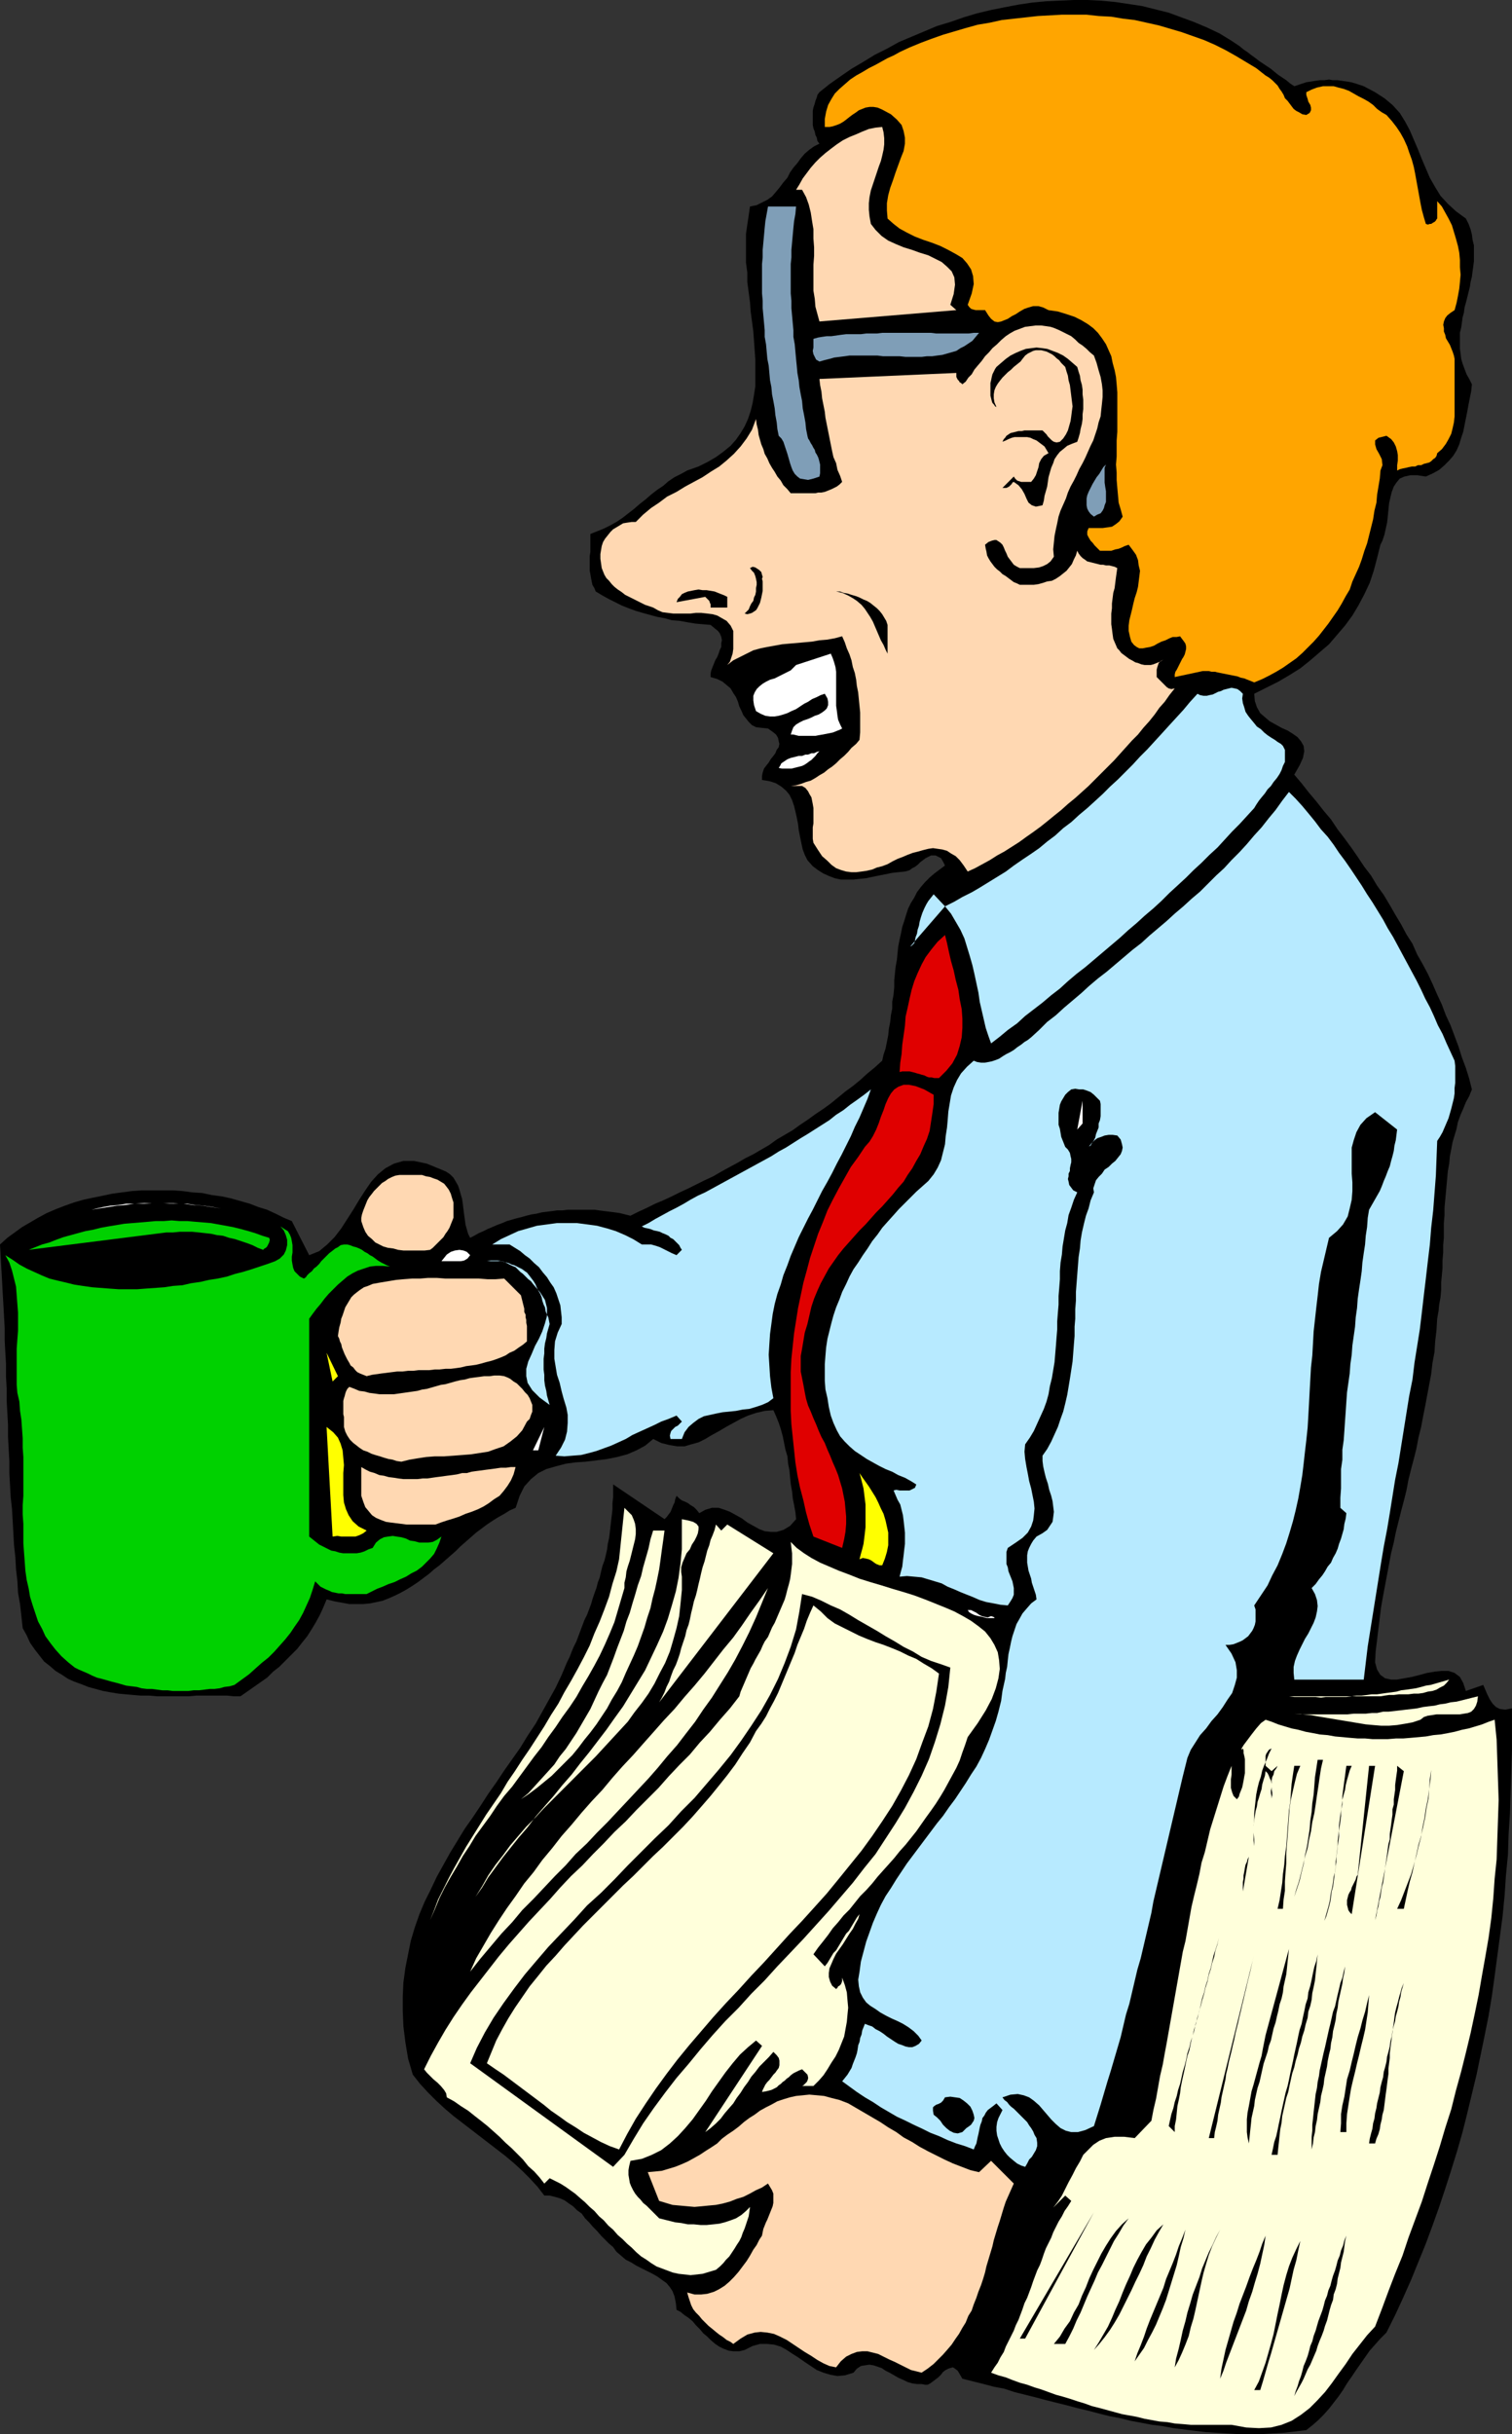 <?xml version="1.0" encoding="UTF-8" standalone="no"?>
<svg
   version="1.0"
   width="96.78mm"
   height="155.711mm"
   id="svg73"
   sodipodi:docname="Coffee &amp; News.wmf"
   xmlns:inkscape="http://www.inkscape.org/namespaces/inkscape"
   xmlns:sodipodi="http://sodipodi.sourceforge.net/DTD/sodipodi-0.dtd"
   xmlns="http://www.w3.org/2000/svg"
   xmlns:svg="http://www.w3.org/2000/svg">
  <rect width="100%" height="100%" fill="#333333" stroke="none"/>
  <sodipodi:namedview
     id="namedview73"
     pagecolor="#ffffff"
     bordercolor="#000000"
     borderopacity="0.25"
     inkscape:showpageshadow="2"
     inkscape:pageopacity="0.0"
     inkscape:pagecheckerboard="0"
     inkscape:deskcolor="#d1d1d1"
     inkscape:document-units="mm" />
  <defs
     id="defs1">
    <pattern
       id="WMFhbasepattern"
       patternUnits="userSpaceOnUse"
       width="6"
       height="6"
       x="0"
       y="0" />
  </defs>
  <path
     style="fill:#000000;fill-opacity:1;fill-rule:evenodd;stroke:none"
     d="m 313.112,20.845 0.969,-0.323 0.969,-0.323 0.969,-0.323 1.131,-0.162 0.969,-0.162 1.131,-0.162 h 1.131 l 1.131,-0.162 0.969,0.162 h 1.131 l 1.131,0.162 1.131,0.162 0.969,0.162 1.131,0.323 0.969,0.323 0.969,0.323 2.747,1.454 2.262,1.454 1.939,1.616 1.777,1.939 1.293,2.101 1.131,2.101 0.969,2.262 0.969,2.262 0.969,2.424 0.969,2.262 0.969,2.262 1.293,2.262 1.293,2.101 1.777,1.939 1.939,1.778 2.423,1.778 0.646,1.293 0.485,1.293 0.323,1.293 0.162,1.293 0.323,1.293 v 1.293 1.293 1.293 l -0.162,1.293 -0.162,1.131 -0.162,1.293 -0.323,1.293 -0.162,1.131 -0.323,1.293 -0.323,1.293 -0.323,1.293 -0.323,1.131 -0.162,1.293 -0.323,1.131 -0.162,1.293 -0.162,1.131 -0.323,1.293 v 1.293 1.131 1.293 l 0.162,1.293 0.162,1.293 0.323,1.131 0.485,1.293 0.485,1.293 0.646,1.131 0.646,1.293 -0.162,1.616 -0.323,1.616 -0.323,1.616 -0.323,1.778 -0.323,1.616 -0.323,1.616 -0.323,1.616 -0.485,1.454 -0.485,1.616 -0.646,1.454 -0.808,1.293 -0.969,1.131 -1.131,1.131 -1.293,1.131 -1.454,0.808 -1.777,0.808 -2.1,-0.323 h -1.616 l -1.454,0.323 -1.131,0.485 -0.808,0.97 -0.646,0.97 -0.485,1.293 -0.323,1.293 -0.323,1.454 -0.162,1.616 -0.162,1.616 -0.162,1.454 -0.323,1.454 -0.323,1.454 -0.485,1.454 -0.485,0.97 -0.808,3.232 -0.808,3.07 -0.969,2.909 -1.293,2.747 -1.454,2.747 -1.454,2.424 -1.777,2.424 -1.939,2.262 -1.939,2.262 -2.262,1.939 -2.262,1.939 -2.423,1.939 -2.585,1.616 -2.747,1.616 -2.908,1.454 -2.908,1.454 0.162,1.778 0.485,1.454 0.808,1.454 1.131,0.97 1.131,0.97 1.454,0.808 1.454,0.808 1.454,0.646 1.293,0.808 1.131,0.808 0.808,0.97 0.646,1.131 0.162,1.293 -0.323,1.616 -0.808,1.778 -1.293,2.262 1.777,2.101 1.777,2.262 1.777,2.101 1.777,2.262 1.777,2.101 1.616,2.424 1.616,2.101 1.777,2.424 1.454,2.101 1.616,2.424 1.616,2.101 1.454,2.424 1.616,2.262 1.454,2.424 1.293,2.262 1.454,2.424 1.293,2.424 1.454,2.262 1.131,2.585 1.293,2.262 1.293,2.424 1.131,2.424 1.131,2.585 1.131,2.424 0.969,2.585 1.131,2.424 0.969,2.585 0.969,2.585 0.808,2.585 0.969,2.585 0.808,2.585 0.646,2.585 -0.646,1.616 -0.808,1.454 -0.646,1.616 -0.646,1.454 -0.646,1.778 -0.323,1.616 -0.485,1.616 -0.485,1.616 -0.323,1.778 -0.323,1.616 -0.162,1.778 -0.323,1.778 -0.162,1.778 -0.162,1.778 -0.162,1.778 -0.162,1.778 -0.162,1.778 v 1.778 l -0.162,1.939 v 1.778 1.778 l -0.162,1.778 v 1.778 l -0.162,1.939 v 1.778 l -0.162,1.778 -0.162,1.778 v 1.778 l -0.162,1.778 -0.323,1.778 -0.162,1.616 -0.323,1.778 -0.162,2.747 -0.323,2.747 -0.162,2.585 -0.485,2.585 -0.323,2.747 -0.485,2.585 -0.485,2.585 -0.485,2.585 -0.485,2.424 -0.485,2.585 -0.646,2.585 -0.485,2.585 -0.646,2.585 -0.646,2.424 -0.646,2.585 -0.485,2.585 -0.646,2.585 -0.646,2.424 -0.646,2.585 -0.646,2.585 -0.485,2.424 -0.646,2.585 -0.485,2.585 -0.485,2.585 -0.485,2.585 -0.485,2.585 -0.485,2.747 -0.323,2.585 -0.323,2.585 -0.323,2.747 -0.323,2.585 -0.162,2.747 0.485,1.778 0.808,1.293 1.131,0.808 1.454,0.323 h 1.454 l 1.777,-0.323 1.777,-0.323 1.939,-0.485 1.777,-0.485 1.939,-0.323 1.616,-0.162 h 1.616 l 1.454,0.485 1.293,0.97 0.808,1.454 0.646,1.939 4.201,-1.454 0.485,1.131 0.485,1.131 0.646,1.293 0.646,0.97 0.808,0.808 0.969,0.485 1.293,0.162 1.616,-0.323 v 5.171 5.009 l -0.162,5.009 -0.162,5.171 -0.162,5.009 -0.323,5.009 -0.162,5.009 -0.485,5.009 -0.323,4.848 -0.485,5.009 -0.646,4.848 -0.646,4.848 -0.646,4.848 -0.646,4.686 -0.808,4.848 -0.969,4.848 -0.969,4.686 -0.969,4.686 -1.131,4.686 -1.131,4.686 -1.131,4.525 -1.293,4.525 -1.454,4.686 -1.454,4.525 -1.454,4.363 -1.616,4.525 -1.616,4.363 -1.777,4.363 -1.777,4.363 -1.939,4.363 -1.939,4.201 -2.1,4.201 -1.454,1.454 -1.293,1.454 -1.293,1.454 -1.131,1.616 -1.131,1.616 -1.131,1.616 -0.969,1.454 -1.131,1.616 -0.969,1.616 -1.131,1.616 -1.131,1.454 -1.131,1.454 -1.293,1.454 -1.293,1.293 -1.293,1.131 -1.616,1.293 -2.747,0.323 -2.747,0.323 -2.747,0.162 -2.747,0.162 h -2.747 -2.585 l -2.747,-0.162 -2.585,-0.162 -2.585,-0.162 -2.747,-0.323 -2.585,-0.323 -2.585,-0.323 -2.585,-0.485 -2.585,-0.323 -2.585,-0.485 -2.585,-0.485 -2.585,-0.646 -2.585,-0.485 -2.585,-0.646 -2.423,-0.646 -2.747,-0.646 -2.423,-0.646 -2.585,-0.646 -2.585,-0.646 -2.423,-0.646 -2.585,-0.646 -2.585,-0.646 -2.423,-0.808 -2.585,-0.485 -2.423,-0.646 -2.585,-0.646 -2.585,-0.646 -0.646,-1.131 -0.485,-0.808 -0.646,-0.485 -0.485,-0.323 -0.646,0.162 -0.485,0.162 -0.646,0.323 -0.646,0.485 -0.485,0.646 -0.646,0.646 -0.646,0.485 -0.646,0.485 -0.646,0.485 -0.646,0.323 h -0.646 l -0.808,-0.162 h -1.131 l -1.131,-0.162 -1.131,-0.323 -0.969,-0.485 -1.131,-0.485 -1.131,-0.646 -1.131,-0.646 -0.969,-0.485 -0.969,-0.646 -0.969,-0.323 -0.969,-0.323 -0.969,-0.162 -1.131,0.162 -0.969,0.162 -0.969,0.646 -0.808,0.97 -2.1,0.646 -1.777,0.162 -1.777,-0.323 -1.616,-0.485 -1.616,-0.646 -1.454,-0.97 -1.454,-0.97 -1.616,-1.131 -1.293,-0.808 -1.454,-0.97 -1.454,-0.808 -1.616,-0.485 -1.616,-0.162 h -1.777 l -1.777,0.485 -1.939,0.97 -1.293,0.323 h -1.454 l -1.131,-0.162 -1.293,-0.485 -0.969,-0.485 -0.969,-0.646 -1.131,-0.97 -0.808,-0.808 -0.969,-0.808 -0.808,-0.97 -0.969,-0.97 -0.808,-0.97 -0.969,-0.808 -0.969,-0.646 -0.969,-0.808 -0.969,-0.485 -0.162,-1.616 -0.323,-1.616 -0.485,-1.293 -0.646,-0.97 -0.808,-0.97 -1.131,-0.808 -1.131,-0.808 -1.131,-0.646 -1.293,-0.646 -1.293,-0.646 -1.293,-0.646 -1.293,-0.808 -1.293,-0.646 -1.131,-0.97 -1.131,-0.97 -0.808,-1.131 -0.969,-0.808 -0.969,-0.97 -0.969,-0.97 -0.969,-1.131 -0.969,-0.97 -0.969,-1.131 -0.969,-0.97 -0.808,-1.131 -1.131,-0.808 -0.969,-0.97 -0.969,-0.646 -1.131,-0.808 -1.131,-0.485 -1.131,-0.323 -1.293,-0.323 h -1.293 l -1.616,-2.101 -1.939,-2.101 -1.777,-1.778 -1.939,-1.778 -2.1,-1.778 -2.1,-1.616 -2.1,-1.616 -2.1,-1.616 -2.1,-1.616 -2.1,-1.616 -2.1,-1.616 -2.1,-1.778 -2.1,-1.939 -1.939,-1.939 -1.939,-2.101 -1.777,-2.262 -1.131,-3.878 -0.646,-3.878 -0.485,-3.878 -0.162,-3.717 v -3.555 l 0.162,-3.393 0.485,-3.555 0.646,-3.232 0.646,-3.232 0.969,-3.232 1.131,-3.232 1.293,-3.07 1.454,-2.909 1.454,-3.07 1.616,-2.909 1.616,-2.909 1.777,-2.909 1.777,-2.909 1.939,-2.747 1.939,-2.909 1.777,-2.747 1.939,-2.747 1.939,-2.909 1.939,-2.747 1.939,-2.747 1.777,-2.909 1.939,-2.909 1.616,-2.909 1.616,-2.909 1.616,-2.909 1.454,-3.07 1.293,-3.07 0.646,-1.293 0.485,-1.293 0.485,-1.131 0.646,-1.293 0.485,-1.293 0.485,-1.293 0.485,-1.293 0.485,-1.293 0.646,-1.293 0.485,-1.293 0.485,-1.293 0.323,-1.131 0.485,-1.454 0.485,-1.293 0.323,-1.293 0.485,-1.293 0.323,-1.454 0.323,-1.293 0.485,-1.293 0.323,-1.293 0.323,-1.454 0.162,-1.293 0.323,-1.454 0.162,-1.293 0.162,-1.454 0.162,-1.454 0.162,-1.293 0.162,-1.454 v -1.454 l 0.162,-1.454 v -1.616 -1.454 l 12.44,8.403 0.485,-0.485 0.485,-0.646 0.485,-0.646 0.323,-0.808 0.323,-0.808 0.323,-0.646 0.162,-0.808 0.323,-0.808 0.646,0.646 0.646,0.485 0.808,0.323 0.646,0.323 0.646,0.485 0.808,0.485 0.646,0.646 0.646,0.808 1.454,-0.808 1.616,-0.485 h 1.616 l 1.454,0.485 1.293,0.485 1.454,0.808 1.454,0.808 1.293,0.97 1.454,0.808 1.454,0.808 1.293,0.485 1.454,0.162 h 1.454 l 1.616,-0.485 1.616,-0.97 1.454,-1.616 -0.162,-1.616 -0.323,-1.778 -0.323,-1.616 -0.162,-1.616 -0.323,-1.778 -0.162,-1.616 -0.162,-1.778 -0.323,-1.616 -0.162,-1.778 -0.485,-1.616 -0.323,-1.616 -0.323,-1.616 -0.485,-1.778 -0.485,-1.454 -0.646,-1.616 -0.646,-1.454 -2.1,0.162 -2.1,0.485 -1.939,0.646 -1.777,0.808 -1.777,0.97 -1.777,0.97 -1.616,0.97 -1.777,0.97 -1.616,0.97 -1.616,0.808 -1.777,0.485 -1.616,0.485 h -1.777 l -1.939,-0.323 -1.939,-0.485 -1.939,-0.97 -1.939,1.616 -2.1,1.131 -2.262,0.97 -2.423,0.646 -2.423,0.485 -2.585,0.323 -2.585,0.323 -2.423,0.162 -2.423,0.323 -2.423,0.646 -2.262,0.646 -1.939,0.97 -1.777,1.454 -1.616,1.778 -1.131,2.262 -0.969,2.909 -1.454,0.646 -1.293,0.808 -1.454,0.808 -1.293,0.808 -1.454,0.97 -1.293,0.97 -1.293,0.97 -1.293,1.131 -1.293,1.131 -1.293,1.131 -1.131,1.131 -1.293,1.131 -1.293,1.131 -1.293,1.131 -1.293,0.97 -1.293,1.131 -1.293,0.97 -1.293,0.97 -1.454,0.97 -1.293,0.808 -1.454,0.808 -1.293,0.646 -1.454,0.646 -1.616,0.646 -1.454,0.323 -1.616,0.323 -1.616,0.162 h -1.616 -1.777 l -1.777,-0.323 -1.777,-0.323 -1.939,-0.485 -0.808,1.939 -0.808,1.778 -0.969,1.778 -0.969,1.616 -1.131,1.778 -1.293,1.616 -1.131,1.454 -1.454,1.454 -1.454,1.454 -1.454,1.454 -1.454,1.131 -1.454,1.454 -1.616,1.131 -1.616,1.131 -1.616,1.131 -1.616,1.131 h -1.616 l -1.616,-0.162 h -1.939 -1.777 -1.777 -1.939 l -1.939,0.162 h -1.777 -1.939 -1.939 -1.939 l -1.939,-0.162 h -1.939 l -1.939,-0.162 -1.777,-0.162 -1.777,-0.162 -1.939,-0.323 -1.777,-0.323 -1.777,-0.485 -1.777,-0.485 -1.616,-0.646 -1.777,-0.646 -1.454,-0.646 -1.454,-0.97 -1.616,-0.97 -1.293,-1.131 -1.454,-1.131 -1.131,-1.454 -1.131,-1.454 -1.131,-1.616 -0.808,-1.778 L 5.493,393.636 5.17,390.727 4.847,387.819 4.362,385.072 4.201,382.163 3.878,379.416 3.716,376.507 3.393,373.599 3.231,370.69 3.07,367.781 2.908,364.873 2.585,361.964 2.423,359.055 2.262,356.147 v -2.909 L 2.1,350.33 1.939,347.421 v -2.909 l -0.162,-2.909 -0.162,-2.909 v -2.909 L 1.454,332.878 v -3.07 L 1.293,327.06 1.131,324.152 v -3.07 L 0.969,318.173 0.808,315.264 0.646,312.517 0.485,309.447 0.323,306.7 0.162,303.791 0,300.883 l 1.777,-1.616 1.777,-1.293 1.777,-1.293 1.939,-1.131 1.939,-1.131 2.1,-1.131 2.262,-0.97 2.1,-0.808 2.262,-0.808 2.262,-0.646 2.262,-0.485 2.423,-0.485 2.262,-0.485 2.423,-0.323 2.423,-0.323 2.423,-0.162 h 2.423 2.423 2.423 l 2.423,0.162 2.423,0.323 2.423,0.162 2.262,0.485 2.423,0.323 2.262,0.485 2.262,0.646 2.262,0.646 2.1,0.808 2.1,0.646 2.1,0.97 1.939,0.97 1.939,0.808 4.201,8.241 2.423,-0.97 1.939,-1.616 1.777,-1.778 1.616,-2.101 1.454,-2.262 1.454,-2.262 1.454,-2.424 1.454,-2.262 1.454,-2.101 1.616,-1.778 1.777,-1.454 2.1,-1.131 2.262,-0.646 h 2.585 l 3.07,0.646 3.554,1.454 1.131,0.485 0.969,0.646 0.808,0.808 0.485,0.808 0.646,1.131 0.323,0.97 0.323,1.131 0.323,1.131 0.162,1.131 0.162,1.293 0.162,1.293 0.162,1.131 0.162,1.293 0.323,1.131 0.323,1.131 0.485,0.97 0.969,-0.485 1.131,-0.646 1.131,-0.485 0.969,-0.485 1.131,-0.485 1.131,-0.485 1.293,-0.485 1.131,-0.485 1.131,-0.323 1.131,-0.323 1.293,-0.323 1.131,-0.323 1.293,-0.323 1.131,-0.162 1.293,-0.323 1.293,-0.162 1.293,-0.162 1.131,-0.162 h 1.293 l 1.293,-0.162 h 1.293 1.293 1.293 1.293 1.293 l 1.131,0.162 1.293,0.162 1.293,0.162 1.293,0.162 1.131,0.162 1.293,0.323 1.293,0.323 1.939,-0.97 2.1,-0.97 1.939,-0.97 1.939,-0.808 2.1,-0.97 1.939,-0.97 2.1,-0.97 1.939,-0.97 1.939,-0.97 2.1,-0.97 1.939,-1.131 1.777,-0.97 2.1,-1.131 1.939,-1.131 1.939,-0.97 1.939,-1.131 1.939,-1.131 1.777,-1.293 1.939,-1.131 1.939,-1.131 1.777,-1.293 1.939,-1.293 1.777,-1.293 1.939,-1.293 1.777,-1.293 1.777,-1.454 1.777,-1.454 1.777,-1.293 1.777,-1.454 1.777,-1.616 1.777,-1.454 1.777,-1.616 0.323,-1.454 0.485,-1.454 0.323,-1.616 0.323,-1.616 0.162,-1.616 0.323,-1.616 0.162,-1.616 0.323,-1.616 v -1.616 l 0.323,-1.778 0.162,-1.778 v -1.616 l 0.162,-1.616 0.162,-1.616 0.323,-1.778 0.162,-1.616 0.162,-1.616 0.323,-1.616 0.323,-1.454 0.323,-1.616 0.485,-1.454 0.485,-1.616 0.485,-1.454 0.646,-1.293 0.808,-1.293 0.646,-1.293 0.969,-1.293 0.969,-1.131 1.131,-1.131 1.131,-0.97 1.293,-0.97 1.293,-0.97 -0.485,-0.97 -0.485,-0.808 -0.646,-0.323 -0.646,-0.323 h -0.485 -0.646 l -0.646,0.323 -0.646,0.323 -0.646,0.485 -0.646,0.485 -0.646,0.646 -0.646,0.485 -0.646,0.323 -0.646,0.485 -0.485,0.162 -0.646,0.162 -1.616,0.162 -1.454,0.162 -1.616,0.323 -1.616,0.323 -1.616,0.323 -1.454,0.323 -1.616,0.162 -1.454,0.162 h -1.616 -1.454 l -1.454,-0.323 -1.293,-0.485 -1.454,-0.646 -1.293,-0.808 -1.293,-0.97 -1.293,-1.454 -0.646,-1.293 -0.485,-1.293 -0.323,-1.454 -0.323,-1.616 -0.323,-1.616 -0.162,-1.454 -0.323,-1.616 -0.323,-1.454 -0.323,-1.293 -0.485,-1.454 -0.646,-1.293 -0.808,-0.97 -1.131,-0.97 -1.293,-0.808 -1.454,-0.485 -1.939,-0.323 v -0.97 l 0.162,-0.808 0.323,-0.97 0.485,-0.646 0.646,-0.808 0.485,-0.808 0.646,-0.808 0.485,-0.646 0.323,-0.808 0.485,-0.646 0.162,-0.808 -0.162,-0.646 -0.162,-0.808 -0.485,-0.808 -0.808,-0.646 -1.131,-0.808 -1.616,-0.162 -1.293,-0.162 -0.969,-0.485 -0.808,-0.808 -0.646,-0.808 -0.646,-0.808 -0.485,-1.131 -0.485,-0.97 -0.323,-1.131 -0.485,-1.131 -0.646,-0.97 -0.646,-1.131 -0.969,-0.808 -0.969,-0.808 -1.293,-0.646 -1.616,-0.485 v -0.808 l 0.162,-0.808 0.323,-0.808 0.323,-0.808 0.323,-0.808 0.485,-0.808 0.323,-0.808 0.323,-0.97 0.323,-0.646 v -0.97 l 0.162,-0.646 -0.162,-0.808 -0.323,-0.808 -0.485,-0.646 -0.808,-0.646 -0.969,-0.808 -1.939,-0.162 -1.777,-0.162 -1.939,-0.323 -1.777,-0.323 -1.939,-0.162 -1.777,-0.485 -1.777,-0.323 -1.777,-0.485 -1.777,-0.485 -1.616,-0.485 -1.777,-0.646 -1.616,-0.646 -1.616,-0.808 -1.616,-0.808 -1.454,-0.808 -1.616,-0.97 -0.323,-0.808 -0.485,-0.808 -0.162,-0.808 -0.162,-0.808 -0.162,-0.97 -0.162,-0.808 v -0.97 -0.808 -0.97 -0.808 l 0.162,-0.97 v -0.97 -0.808 -0.97 -0.808 -0.808 l 1.616,-0.646 1.616,-0.646 1.616,-0.808 1.454,-0.808 1.454,-0.97 1.454,-1.131 1.454,-1.131 1.293,-1.131 1.454,-1.131 1.293,-1.131 1.454,-1.131 1.454,-0.97 1.293,-1.131 1.454,-0.97 1.616,-0.808 1.454,-0.808 2.747,-0.97 2.262,-1.131 1.939,-1.131 1.777,-1.293 1.777,-1.454 1.293,-1.454 1.131,-1.616 0.969,-1.616 0.808,-1.778 0.646,-1.939 0.485,-1.939 0.323,-1.939 0.323,-2.101 v -2.101 -2.101 -2.262 l -0.162,-2.262 -0.162,-2.262 -0.162,-2.262 -0.323,-2.424 -0.323,-2.424 -0.162,-2.262 -0.323,-2.424 -0.323,-2.424 v -2.262 l -0.323,-2.424 v -2.262 -2.262 -2.424 l 0.323,-2.262 0.323,-2.101 0.323,-2.262 1.616,-0.323 1.293,-0.646 1.293,-0.646 1.131,-0.808 0.969,-1.131 0.808,-0.97 0.969,-1.293 0.969,-1.131 0.646,-1.293 0.808,-1.131 0.969,-1.131 0.808,-1.131 0.969,-1.131 1.131,-0.97 1.131,-0.808 1.293,-0.646 -0.485,-0.646 -0.162,-0.808 -0.323,-0.646 -0.162,-0.808 -0.323,-0.808 -0.162,-0.808 v -0.808 -0.808 -0.97 -0.808 l 0.162,-0.808 0.323,-0.97 0.162,-0.646 0.323,-0.808 0.162,-0.646 0.485,-0.646 2.423,-1.939 2.747,-1.939 2.585,-1.778 2.747,-1.616 2.908,-1.778 2.908,-1.454 2.908,-1.616 3.07,-1.293 3.07,-1.293 3.07,-1.293 3.231,-0.97 3.231,-1.131 3.231,-0.97 3.393,-0.808 3.231,-0.646 3.393,-0.646 3.231,-0.485 3.393,-0.323 3.393,-0.162 L 259.634,0 h 3.393 l 3.393,0.162 3.393,0.323 3.231,0.485 3.231,0.485 3.231,0.808 3.231,0.808 3.07,1.131 3.07,1.131 3.07,1.293 3.07,1.454 2.908,1.778 0.969,0.646 0.969,0.646 0.969,0.808 0.969,0.646 0.808,0.646 1.131,0.808 0.808,0.646 0.969,0.646 0.969,0.646 0.969,0.646 0.969,0.808 0.808,0.646 0.969,0.646 0.969,0.646 0.969,0.808 z"
     id="path1" />
  <path
     style="fill:#ffa500;fill-opacity:1;fill-rule:evenodd;stroke:none"
     d="m 316.02,27.794 0.808,-0.485 0.323,-0.646 V 26.016 l -0.162,-0.646 -0.485,-0.808 -0.162,-0.646 -0.323,-0.97 v -0.646 l 1.293,-0.646 1.293,-0.485 1.454,-0.323 h 1.293 1.293 l 1.131,0.323 1.293,0.323 1.293,0.485 1.131,0.646 1.131,0.646 1.293,0.646 1.131,0.646 1.131,0.808 0.969,0.97 1.131,0.808 1.131,0.646 1.293,1.454 1.131,1.454 0.969,1.454 0.808,1.454 0.808,1.778 0.485,1.454 0.646,1.778 0.485,1.778 0.323,1.616 0.323,1.778 0.323,1.778 0.323,1.778 0.323,1.778 0.323,1.616 0.485,1.778 0.485,1.616 0.485,0.162 0.485,-0.162 h 0.323 l 0.485,-0.323 0.323,-0.162 0.323,-0.323 0.162,-0.323 0.162,-0.162 v -4.201 l 1.131,1.293 0.808,1.454 0.808,1.454 0.808,1.616 0.485,1.616 0.485,1.616 0.485,1.778 0.323,1.616 0.162,1.778 v 1.778 l 0.162,1.778 -0.162,1.778 -0.162,1.616 -0.323,1.778 -0.323,1.616 -0.485,1.778 -0.969,0.646 -0.808,0.646 -0.485,0.646 -0.323,0.808 -0.162,0.808 0.162,0.808 v 0.808 l 0.323,0.808 0.162,0.808 0.485,0.808 0.485,0.808 0.323,0.808 0.323,0.808 0.323,0.97 0.162,0.808 v 0.646 1.454 1.454 1.454 1.616 1.454 1.454 1.454 1.454 1.454 l -0.162,1.454 -0.323,1.454 -0.323,1.293 -0.646,1.293 -0.646,1.131 -0.969,1.293 -1.131,0.97 -0.162,0.646 -0.323,0.485 -0.485,0.323 -0.485,0.485 -0.485,0.323 -0.646,0.162 -0.646,0.162 -0.646,0.323 h -0.808 l -0.646,0.323 h -0.808 l -0.808,0.162 -0.646,0.162 -0.808,0.162 -0.646,0.162 -0.646,0.323 v -1.293 l 0.162,-1.131 v -1.293 l -0.162,-0.97 -0.323,-1.131 -0.485,-0.97 -0.646,-0.808 -1.131,-0.808 -1.939,0.485 -0.808,0.646 v 0.97 l 0.323,1.131 0.646,1.131 0.646,1.293 0.162,1.454 -0.485,1.293 -0.162,1.939 -0.323,1.939 -0.323,1.939 -0.162,1.939 -0.485,1.939 -0.323,2.101 -0.485,1.939 -0.485,1.939 -0.485,1.939 -0.646,1.778 -0.646,2.101 -0.646,1.778 -0.808,1.778 -0.808,1.778 -0.646,1.939 -0.969,1.616 -0.969,1.778 -0.969,1.616 -1.131,1.616 -1.131,1.616 -1.131,1.454 -1.131,1.454 -1.293,1.454 -1.454,1.454 -1.293,1.293 -1.454,1.293 -1.616,1.131 -1.616,1.131 -1.616,0.97 -1.777,0.97 -1.616,0.808 -1.939,0.808 -0.808,-0.323 -0.808,-0.323 -0.808,-0.323 -0.808,-0.162 -0.808,-0.323 -0.808,-0.162 -0.808,-0.162 -0.808,-0.162 -0.808,-0.162 -0.808,-0.162 -0.808,-0.162 -0.646,-0.162 h -0.808 l -0.646,-0.162 h -0.808 -0.646 l -6.786,1.454 v -0.646 l 0.162,-0.646 0.323,-0.485 0.323,-0.646 0.323,-0.646 0.323,-0.646 0.323,-0.646 0.323,-0.485 0.323,-0.646 0.162,-0.646 0.162,-0.646 v -0.646 l -0.162,-0.646 -0.323,-0.485 -0.485,-0.646 -0.485,-0.646 -0.808,0.162 h -0.969 l -0.808,0.323 -0.969,0.485 -0.969,0.323 -0.969,0.485 -0.808,0.485 -0.969,0.323 -0.969,0.162 -0.808,0.162 h -0.808 l -0.646,-0.323 -0.646,-0.485 -0.646,-0.808 -0.323,-1.131 -0.323,-1.454 v -1.293 l 0.162,-1.293 0.323,-1.293 0.323,-1.293 0.323,-1.454 0.323,-1.293 0.485,-1.454 0.323,-1.293 0.162,-1.293 0.162,-1.293 0.162,-1.293 -0.323,-1.293 -0.162,-1.293 -0.485,-1.293 -0.808,-1.131 -0.969,-1.293 -0.969,0.323 -0.646,0.323 -0.808,0.323 -0.808,0.162 -0.969,0.323 h -0.808 -0.969 -0.969 l -0.646,-0.646 -0.646,-0.646 -0.485,-0.646 -0.485,-0.485 -0.485,-0.808 -0.323,-0.646 v -0.808 l 0.323,-0.808 h 1.131 1.131 1.131 l 1.131,-0.162 1.131,-0.162 0.969,-0.646 0.808,-0.646 0.808,-1.131 -0.485,-1.778 -0.485,-1.616 -0.162,-1.778 -0.162,-1.778 -0.162,-1.939 v -1.778 l -0.162,-1.939 0.162,-1.939 v -1.939 -1.939 l 0.162,-2.101 v -1.939 -1.939 -1.939 -1.939 -1.778 l -0.162,-1.939 -0.162,-1.778 -0.323,-1.616 -0.485,-1.778 -0.323,-1.616 -0.646,-1.454 -0.646,-1.454 -0.969,-1.454 -0.969,-1.293 -1.131,-1.131 -1.293,-0.97 -1.616,-0.97 -1.616,-0.808 -1.939,-0.646 -2.1,-0.646 -2.262,-0.323 -1.293,-0.646 -1.131,-0.323 h -1.293 l -1.131,0.323 -0.969,0.323 -1.131,0.646 -0.969,0.646 -0.969,0.485 -0.969,0.646 -0.808,0.323 -0.808,0.323 -0.808,0.162 -0.808,-0.162 -0.808,-0.646 -0.646,-0.808 -0.808,-1.293 h -0.485 -0.646 -0.646 -0.485 l -0.646,-0.162 -0.485,-0.162 -0.485,-0.485 -0.323,-0.485 0.969,-2.747 0.485,-2.262 -0.162,-1.939 -0.485,-1.616 -0.969,-1.454 -1.131,-1.293 -1.616,-0.97 -1.777,-0.97 -1.939,-0.97 -2.1,-0.808 -1.939,-0.646 -2.1,-0.808 -1.939,-0.97 -1.777,-0.97 -1.454,-1.131 -1.454,-1.293 -0.162,-1.939 V 49.124 l 0.323,-1.939 0.485,-1.778 0.646,-1.778 0.646,-1.939 0.646,-1.778 0.646,-1.778 0.646,-1.616 0.323,-1.778 v -1.454 l -0.323,-1.616 -0.485,-1.454 -1.131,-1.293 -1.454,-1.293 -2.1,-1.131 -1.131,-0.485 -0.969,-0.162 h -0.969 l -0.969,0.162 -0.808,0.323 -0.808,0.323 -0.646,0.485 -0.969,0.646 -0.646,0.485 -0.808,0.646 -0.646,0.485 -0.808,0.485 -0.808,0.323 -0.969,0.323 -0.808,0.162 h -1.131 v -1.939 l 0.323,-1.778 0.485,-1.616 0.808,-1.454 0.808,-1.293 1.131,-1.131 1.293,-1.131 1.293,-1.131 1.454,-0.97 1.454,-0.808 1.616,-0.97 1.616,-0.808 1.454,-0.808 1.454,-0.808 1.454,-0.646 1.454,-0.808 2.423,-1.131 2.747,-1.131 2.585,-0.97 2.747,-0.97 2.747,-0.808 2.747,-0.808 2.908,-0.808 2.908,-0.485 2.908,-0.646 2.908,-0.323 2.908,-0.323 2.908,-0.323 2.908,-0.162 2.908,-0.162 h 3.07 2.908 l 2.908,0.323 3.07,0.162 2.908,0.485 2.747,0.323 2.908,0.646 2.908,0.646 2.747,0.808 2.747,0.808 2.747,0.97 2.747,0.97 2.585,1.131 2.585,1.293 2.585,1.454 2.423,1.454 2.423,1.454 2.262,1.778 0.808,0.485 0.808,0.646 0.646,0.646 0.646,0.646 0.485,0.808 0.485,0.646 0.485,0.808 0.323,0.808 0.646,0.646 0.485,0.646 0.485,0.646 0.485,0.646 0.646,0.485 0.646,0.323 0.808,0.485 z"
     id="path2" />
  <path
     style="fill:#ffd8b2;fill-opacity:1;fill-rule:evenodd;stroke:none"
     d="m 210.68,54.133 1.131,1.454 1.454,1.454 1.616,1.131 1.777,0.808 1.939,0.808 2.1,0.646 1.777,0.646 2.1,0.646 1.616,0.808 1.616,0.808 1.293,1.131 1.131,1.131 0.646,1.454 0.162,1.778 -0.323,2.262 -0.808,2.585 1.454,1.293 -33.121,2.747 -0.485,-1.778 -0.485,-1.778 -0.162,-1.939 -0.323,-1.939 v -2.101 -1.939 -2.262 l 0.162,-2.101 v -2.101 l -0.162,-2.101 v -2.262 l -0.323,-1.939 -0.323,-2.101 -0.485,-1.939 -0.646,-1.778 -0.969,-1.778 h -1.454 l 0.808,-1.293 0.808,-1.454 0.969,-1.293 0.969,-1.293 1.131,-1.293 1.131,-1.131 1.293,-1.131 1.454,-1.131 1.293,-0.97 1.454,-0.97 1.616,-0.808 1.616,-0.646 1.454,-0.646 1.616,-0.646 1.616,-0.323 1.616,-0.162 0.323,1.293 0.162,1.454 v 1.454 l -0.162,1.293 -0.323,1.454 -0.323,1.293 -0.485,1.293 -0.485,1.454 -0.485,1.454 -0.485,1.454 -0.485,1.454 -0.323,1.616 -0.162,1.454 v 1.616 l 0.162,1.616 z"
     id="path3" />
  <path
     style="fill:#7f9eb7;fill-opacity:1;fill-rule:evenodd;stroke:none"
     d="m 192.585,49.932 -0.162,1.778 -0.323,1.778 -0.162,1.616 -0.162,1.778 -0.162,1.778 -0.162,1.778 v 1.778 l -0.162,1.616 v 1.778 1.778 1.939 1.616 l 0.162,1.778 v 1.778 l 0.162,1.778 0.162,1.778 0.162,1.778 v 1.616 l 0.323,1.778 0.162,1.778 0.162,1.778 0.162,1.616 0.162,1.778 0.323,1.778 0.162,1.616 0.323,1.778 0.323,1.616 0.162,1.778 0.323,1.616 0.323,1.778 0.162,1.616 0.323,1.616 0.162,0.646 0.323,0.485 0.323,0.646 0.323,0.485 0.323,0.646 0.323,0.485 0.162,0.646 0.323,0.485 0.323,0.646 0.162,0.485 0.162,0.646 0.162,0.646 v 0.646 0.808 0.646 l -0.162,0.808 -1.454,0.485 -1.293,0.323 -0.969,-0.162 -0.969,-0.162 -0.646,-0.485 -0.646,-0.646 -0.485,-0.808 -0.323,-0.808 -0.323,-0.97 -0.323,-1.131 -0.323,-1.131 -0.323,-0.97 -0.323,-0.97 -0.323,-0.97 -0.485,-0.808 -0.646,-0.646 -0.323,-1.616 -0.162,-1.616 -0.323,-1.778 -0.162,-1.616 -0.323,-1.778 -0.323,-1.616 -0.162,-1.778 -0.323,-1.616 -0.162,-1.778 -0.162,-1.778 -0.323,-1.616 -0.162,-1.778 -0.162,-1.778 -0.323,-1.778 v -1.616 l -0.162,-1.778 -0.162,-1.778 -0.162,-1.778 v -1.778 l -0.162,-1.778 V 69.323 67.383 65.606 63.828 l 0.162,-1.616 v -1.778 l 0.162,-1.778 0.162,-1.778 0.162,-1.778 0.162,-1.616 0.323,-1.778 0.323,-1.778 z"
     id="path4" />
  <path
     style="fill:#ffd8b2;fill-opacity:1;fill-rule:evenodd;stroke:none"
     d="m 264.643,85.966 0.646,1.778 0.485,1.778 0.485,1.616 0.323,1.778 0.162,1.454 v 1.616 l -0.162,1.616 -0.162,1.454 -0.162,1.616 -0.485,1.454 -0.323,1.454 -0.485,1.454 -0.485,1.454 -0.646,1.293 -0.646,1.454 -0.646,1.454 -0.646,1.293 -0.808,1.454 -0.646,1.454 -0.646,1.293 -0.808,1.454 -0.646,1.454 -0.485,1.454 -0.646,1.454 -0.646,1.454 -0.485,1.454 -0.323,1.616 -0.323,1.454 -0.323,1.616 -0.162,1.616 -0.162,1.616 0.162,1.778 -0.808,1.131 -0.808,0.646 -0.969,0.485 -0.969,0.323 -1.293,0.162 h -1.131 -1.131 -1.131 l -0.646,-0.323 -0.808,-0.485 -0.485,-0.646 -0.485,-0.646 -0.485,-0.646 -0.323,-0.808 -0.323,-0.646 -0.323,-0.808 -0.323,-0.646 -0.485,-0.485 -0.485,-0.323 -0.485,-0.323 h -0.485 l -0.646,0.162 -0.808,0.323 -0.808,0.646 0.162,0.97 0.162,0.646 0.162,0.97 0.323,0.646 0.485,0.808 0.485,0.646 0.485,0.646 0.646,0.646 0.646,0.485 0.646,0.646 0.808,0.485 0.646,0.485 0.646,0.485 0.646,0.485 0.808,0.323 0.646,0.323 h 1.131 1.131 1.131 l 1.131,-0.162 1.131,-0.323 0.969,-0.323 1.131,-0.162 0.969,-0.485 0.969,-0.646 0.808,-0.646 0.808,-0.646 0.646,-0.808 0.646,-0.808 0.485,-1.131 0.485,-0.97 0.323,-1.131 0.323,0.646 0.485,0.646 0.485,0.485 0.485,0.323 0.646,0.485 0.646,0.162 0.646,0.162 0.646,0.162 0.646,0.162 0.646,0.162 h 0.646 l 0.646,0.162 h 0.808 l 0.646,0.162 0.646,0.162 0.646,0.323 -0.162,1.131 -0.162,1.131 -0.162,1.293 -0.162,1.293 -0.323,1.131 -0.162,1.293 -0.162,1.293 v 1.131 l -0.162,1.293 v 1.293 1.293 l 0.162,1.131 0.162,1.293 0.162,1.131 0.485,1.131 0.485,1.131 0.485,0.485 0.485,0.646 0.646,0.485 0.646,0.485 0.646,0.485 0.646,0.323 0.808,0.485 0.646,0.162 0.808,0.323 0.808,0.162 h 0.646 0.808 l 0.646,-0.162 0.808,-0.323 0.808,-0.323 0.808,-0.485 -0.646,0.323 -0.485,0.485 -0.162,0.485 -0.162,0.485 -0.162,0.646 v 0.646 0.485 0.646 l 0.485,0.485 0.485,0.485 0.485,0.485 0.485,0.485 0.485,0.485 0.485,0.323 0.646,0.162 0.808,-0.162 -1.293,1.616 -1.131,1.616 -1.293,1.454 -1.131,1.616 -1.293,1.616 -1.454,1.616 -1.293,1.616 -1.454,1.454 -1.454,1.616 -1.454,1.616 -1.454,1.616 -1.454,1.454 -1.616,1.616 -1.454,1.454 -1.616,1.616 -1.616,1.454 -1.616,1.454 -1.777,1.454 -1.616,1.454 -1.616,1.293 -1.777,1.454 -1.616,1.293 -1.777,1.293 -1.616,1.131 -1.777,1.293 -1.777,1.131 -1.777,1.131 -1.777,0.97 -1.777,1.131 -1.777,0.97 -1.777,0.97 -1.777,0.808 -0.969,-1.454 -0.969,-1.293 -0.969,-0.97 -1.131,-0.646 -0.969,-0.646 -1.131,-0.323 -1.131,-0.162 -1.131,-0.162 -1.131,0.162 -1.293,0.323 -1.131,0.323 -1.293,0.323 -1.293,0.485 -1.131,0.485 -1.293,0.485 -1.293,0.646 -1.131,0.646 -1.293,0.485 -1.293,0.323 -1.131,0.485 -1.454,0.323 -1.131,0.162 -1.293,0.162 h -1.131 l -1.293,-0.162 -1.131,-0.323 -1.293,-0.485 -1.131,-0.808 -0.969,-0.97 -1.293,-1.131 -0.969,-1.454 -1.131,-1.778 -0.162,-0.97 v -0.808 -0.97 -0.97 l 0.162,-0.97 v -0.97 -0.97 -0.97 -0.808 l -0.162,-0.97 -0.162,-0.808 -0.162,-0.808 -0.485,-0.808 -0.323,-0.646 -0.646,-0.808 -0.808,-0.485 h -2.747 l 1.293,-0.162 1.131,-0.323 1.293,-0.485 1.131,-0.323 1.131,-0.646 0.969,-0.646 1.131,-0.646 0.969,-0.808 0.969,-0.646 0.969,-0.808 0.969,-0.97 0.969,-0.808 0.969,-0.97 0.808,-0.97 1.131,-0.97 0.808,-0.97 0.162,-1.778 v -1.616 -1.616 -1.616 l -0.162,-1.616 -0.162,-1.616 -0.162,-1.616 -0.323,-1.616 -0.162,-1.454 -0.323,-1.616 -0.485,-1.454 -0.323,-1.616 -0.485,-1.454 -0.646,-1.454 -0.485,-1.454 -0.646,-1.454 -1.777,0.485 -1.777,0.323 -1.939,0.162 -1.777,0.323 -1.777,0.162 -1.777,0.162 -1.939,0.162 -1.777,0.162 -1.777,0.323 -1.777,0.323 -1.616,0.323 -1.777,0.485 -1.616,0.808 -1.616,0.808 -1.616,0.808 -1.454,1.131 0.646,-0.808 0.323,-0.97 0.323,-0.97 0.162,-1.131 v -1.131 -1.131 -0.97 -1.131 l -0.646,-1.293 -0.969,-1.131 -1.131,-0.646 -1.131,-0.646 -1.131,-0.323 -1.293,-0.162 -1.454,-0.162 h -1.293 l -1.293,0.162 h -1.454 -1.454 -1.293 l -1.293,-0.162 -1.293,-0.162 -1.131,-0.485 -1.131,-0.646 -0.969,-0.323 -0.969,-0.323 -0.969,-0.485 -0.969,-0.485 -0.969,-0.485 -0.969,-0.485 -0.969,-0.485 -0.808,-0.646 -0.969,-0.646 -0.808,-0.646 -0.646,-0.646 -0.646,-0.808 -0.646,-0.646 -0.485,-0.808 -0.323,-0.808 -0.323,-0.808 -0.162,-1.131 -0.162,-1.131 v -1.131 l 0.162,-0.97 0.162,-0.97 0.323,-0.97 0.485,-0.808 0.646,-0.808 0.646,-0.808 0.646,-0.646 0.808,-0.485 0.808,-0.485 0.808,-0.485 0.969,-0.162 1.131,-0.162 h 0.969 l 1.777,-1.778 1.939,-1.616 1.939,-1.293 1.939,-1.454 2.262,-1.131 2.1,-1.293 2.1,-1.131 2.1,-1.131 1.939,-1.293 2.1,-1.293 1.777,-1.454 1.777,-1.616 1.616,-1.778 1.454,-1.939 1.293,-2.101 0.969,-2.585 0.162,1.293 0.323,1.293 0.162,1.293 0.323,1.131 0.323,1.131 0.485,1.131 0.323,1.131 0.646,1.131 0.485,1.131 0.646,1.131 0.646,0.97 0.646,1.131 0.808,0.97 0.646,1.131 0.969,0.97 0.808,0.97 h 0.969 0.808 0.808 0.808 0.808 0.808 0.969 l 0.646,-0.162 h 0.808 l 0.808,-0.162 0.808,-0.323 0.808,-0.323 0.646,-0.323 0.646,-0.323 0.646,-0.485 0.646,-0.646 -0.485,-1.454 -0.646,-1.454 -0.323,-1.616 -0.646,-1.454 -0.323,-1.454 -0.323,-1.616 -0.323,-1.616 -0.323,-1.616 -0.323,-1.616 -0.323,-1.616 -0.162,-1.454 -0.323,-1.616 -0.323,-1.616 -0.162,-1.616 -0.323,-1.616 -0.162,-1.454 33.121,-1.454 v 0.485 0.485 l 0.162,0.323 0.162,0.323 0.323,0.323 0.162,0.323 0.323,0.162 0.323,0.323 0.808,-0.646 0.646,-0.97 0.808,-0.808 0.646,-1.131 0.808,-0.97 0.969,-1.131 0.808,-1.131 0.969,-0.97 0.808,-0.97 1.131,-0.97 0.969,-0.97 1.131,-0.97 0.969,-0.646 1.131,-0.646 1.293,-0.485 1.293,-0.485 1.293,-0.162 1.293,-0.162 h 1.293 l 1.131,0.162 1.131,0.162 0.969,0.323 1.131,0.485 0.969,0.485 0.969,0.485 0.969,0.485 0.969,0.808 0.808,0.808 0.969,0.646 0.969,0.808 0.808,0.808 z"
     id="path5" />
  <path
     style="fill:#7f9eb7;fill-opacity:1;fill-rule:evenodd;stroke:none"
     d="m 236.854,80.472 -0.808,0.97 -0.808,0.97 -0.969,0.646 -0.969,0.646 -0.969,0.485 -0.969,0.646 -1.131,0.323 -1.131,0.323 -1.131,0.323 -1.293,0.162 -1.131,0.162 h -1.293 l -1.293,0.162 h -1.293 -1.293 -1.293 l -1.454,-0.162 h -1.293 -1.293 -1.454 l -1.293,-0.162 h -1.293 -1.454 -1.293 -1.454 -1.293 l -1.131,0.162 -1.293,0.162 -1.293,0.162 -1.131,0.323 -1.293,0.323 -1.131,0.323 -0.808,-0.485 -0.323,-0.646 -0.323,-0.646 -0.162,-0.808 0.162,-0.808 v -0.646 -0.808 -0.646 l 1.131,-0.323 0.969,-0.162 1.131,-0.162 h 1.131 l 1.131,-0.162 1.131,-0.162 1.293,-0.162 h 1.131 1.293 1.131 l 1.293,-0.162 h 1.293 1.293 l 1.293,-0.162 h 1.293 1.293 1.293 1.293 1.293 1.293 1.293 1.454 1.293 l 1.293,0.162 h 1.293 1.293 1.293 1.293 1.454 1.131 l 1.293,-0.162 z"
     id="path6" />
  <path
     style="fill:#000000;fill-opacity:1;fill-rule:evenodd;stroke:none"
     d="m 260.604,88.714 0.323,1.131 0.323,0.97 0.162,1.131 0.323,1.131 0.162,1.131 v 1.131 l 0.162,1.293 v 1.131 1.131 l -0.162,1.293 v 1.131 l -0.162,1.131 -0.323,1.293 -0.162,0.97 -0.323,1.131 -0.323,0.97 -1.293,0.485 -1.131,0.485 -0.969,0.808 -0.808,0.646 -0.646,0.808 -0.646,0.97 -0.323,0.97 -0.485,1.131 -0.323,1.131 -0.323,1.131 -0.162,1.131 -0.162,1.131 -0.323,1.131 -0.323,1.131 -0.162,1.131 -0.323,1.131 -1.616,0.323 -0.969,-0.323 -0.808,-0.646 -0.485,-0.97 -0.485,-1.131 -0.646,-1.131 -0.808,-0.97 -1.131,-0.808 -0.323,0.162 -0.162,0.323 -0.323,0.323 -0.323,0.323 -0.323,0.162 -0.323,0.162 h -0.485 -0.485 l 2.747,-2.747 0.323,0.485 0.485,0.485 0.485,0.162 0.485,0.162 h 0.646 0.646 0.485 0.646 l 0.646,-0.808 0.485,-0.808 0.323,-0.97 0.323,-0.97 0.162,-0.97 0.485,-0.97 0.646,-0.808 1.131,-0.646 -0.485,-0.808 -0.485,-0.808 -0.646,-0.485 -0.646,-0.485 -0.646,-0.485 -0.808,-0.323 -0.646,-0.323 -0.808,-0.162 h -0.646 -0.808 -0.808 -0.808 l -0.646,0.162 -0.808,0.323 -0.646,0.323 -0.808,0.323 0.323,-0.646 0.323,-0.323 0.323,-0.485 0.485,-0.323 0.485,-0.323 0.646,-0.162 0.646,-0.162 0.646,-0.162 h 0.808 l 0.646,-0.162 h 0.808 0.646 0.808 0.646 0.808 0.646 l 0.485,0.485 0.485,0.485 0.323,0.485 0.485,0.485 0.485,0.485 0.485,0.323 0.646,0.162 0.808,-0.162 0.808,-0.808 0.646,-0.97 0.485,-0.97 0.323,-1.131 0.323,-1.131 0.162,-1.131 0.162,-1.293 0.162,-1.131 -0.162,-1.293 -0.162,-1.293 -0.162,-1.293 -0.162,-1.293 -0.323,-1.131 -0.162,-1.131 -0.323,-0.97 -0.323,-1.131 -0.485,-0.485 -0.485,-0.485 -0.485,-0.646 -0.646,-0.485 -0.485,-0.485 -0.646,-0.485 -0.646,-0.323 -0.646,-0.323 -0.646,-0.162 -0.646,-0.162 h -0.646 -0.646 l -0.646,0.162 -0.646,0.323 -0.646,0.323 -0.646,0.485 -0.646,0.808 -0.485,0.646 -0.808,0.646 -0.808,0.646 -0.646,0.646 -0.808,0.646 -0.646,0.646 -0.646,0.646 -0.646,0.808 -0.485,0.646 -0.485,0.808 -0.323,0.808 -0.162,0.97 v 0.97 l 0.162,0.97 0.485,1.131 -0.323,-0.162 -0.323,-0.485 -0.323,-0.323 -0.162,-0.485 -0.162,-0.646 -0.162,-0.646 v -0.646 -0.808 -0.808 -0.808 l 0.162,-0.646 0.162,-0.808 0.162,-0.646 0.323,-0.646 0.323,-0.646 0.323,-0.485 1.131,-0.97 1.131,-0.97 1.131,-0.808 1.293,-0.646 1.131,-0.485 1.293,-0.485 1.293,-0.162 1.293,-0.162 1.454,0.162 1.131,0.162 1.293,0.485 1.293,0.485 1.293,0.646 1.131,0.808 1.131,0.97 z"
     id="path7" />
  <path
     style="fill:#7f9eb7;fill-opacity:1;fill-rule:evenodd;stroke:none"
     d="m 264.643,124.91 -0.808,-0.646 -0.485,-0.646 -0.323,-0.646 -0.162,-0.808 v -0.646 -0.97 l 0.162,-0.808 0.323,-0.808 0.485,-0.97 0.485,-0.97 0.485,-0.808 0.485,-0.808 0.646,-0.808 0.485,-0.808 0.485,-0.808 0.646,-0.646 -0.323,0.808 v 0.97 0.808 0.97 0.808 l 0.162,1.131 0.162,0.97 v 0.808 0.97 0.808 l -0.323,0.808 -0.162,0.646 -0.323,0.646 -0.485,0.646 -0.808,0.323 z"
     id="path8" />
  <path
     style="fill:#000000;fill-opacity:1;fill-rule:evenodd;stroke:none"
     d="m 184.345,139.938 0.162,0.646 v 0.808 0.808 0.646 l -0.162,0.808 -0.162,0.808 -0.162,0.646 -0.162,0.646 -0.323,0.646 -0.323,0.646 -0.323,0.485 -0.485,0.323 -0.485,0.323 -0.485,0.162 -0.646,0.162 -0.646,-0.162 0.485,-0.485 0.485,-0.485 0.323,-0.808 0.323,-0.646 0.485,-0.646 0.162,-0.808 0.323,-0.646 0.162,-0.808 v -0.808 l 0.162,-0.808 v -0.646 l -0.162,-0.808 -0.162,-0.646 -0.323,-0.808 -0.485,-0.485 -0.485,-0.646 0.646,-0.323 0.646,0.162 0.485,0.323 0.485,0.323 0.485,0.485 0.162,0.646 0.162,0.485 z"
     id="path9" />
  <path
     style="fill:#000000;fill-opacity:1;fill-rule:evenodd;stroke:none"
     d="m 175.944,144.301 v 2.585 h -4.039 v -0.485 -0.323 l -0.162,-0.323 -0.162,-0.485 -0.323,-0.323 -0.162,-0.162 -0.323,-0.323 -0.162,-0.162 -6.947,1.293 0.323,-0.808 0.485,-0.485 0.485,-0.646 0.646,-0.323 0.808,-0.323 0.808,-0.162 0.808,-0.162 0.969,-0.162 0.969,0.162 h 0.969 l 0.969,0.162 0.969,0.162 0.808,0.323 0.808,0.323 0.808,0.323 z"
     id="path10" />
  <path
     style="fill:#000000;fill-opacity:1;fill-rule:evenodd;stroke:none"
     d="m 214.719,151.088 v 6.948 l -0.485,-0.97 -0.485,-1.131 -0.646,-1.131 -0.485,-1.131 -0.485,-1.131 -0.485,-1.131 -0.485,-1.131 -0.646,-1.131 -0.646,-0.97 -0.646,-0.97 -0.808,-0.97 -1.131,-0.97 -0.969,-0.646 -1.131,-0.646 -1.454,-0.646 -1.454,-0.323 h 0.969 l 0.808,0.323 0.969,0.162 0.969,0.323 1.131,0.323 0.808,0.323 0.969,0.485 0.808,0.323 0.808,0.485 0.808,0.646 0.808,0.646 0.646,0.646 0.646,0.808 0.485,0.808 0.485,0.808 z"
     id="path11" />
  <path
     style="fill:#ffffff;fill-opacity:1;fill-rule:evenodd;stroke:none"
     d="m 203.733,176.134 -0.646,0.323 -0.808,0.323 -0.808,0.323 -0.808,0.162 -0.808,0.162 -0.808,0.162 -0.969,0.162 -0.808,0.162 h -0.969 -0.808 -0.808 -0.646 -0.808 l -0.646,-0.162 -0.646,-0.162 h -0.646 l 0.323,-0.97 0.323,-0.808 0.646,-0.646 0.808,-0.485 0.969,-0.485 0.969,-0.323 0.808,-0.323 0.969,-0.485 0.969,-0.323 0.808,-0.485 0.646,-0.485 0.485,-0.485 0.323,-0.808 v -0.808 l -0.162,-0.808 -0.646,-1.131 -0.969,0.323 -0.969,0.485 -1.131,0.485 -0.969,0.646 -0.969,0.485 -0.969,0.646 -0.969,0.646 -1.131,0.485 -0.969,0.485 -0.969,0.323 -1.131,0.323 -0.969,0.162 h -1.131 l -1.131,-0.162 -1.131,-0.485 -1.131,-0.646 -0.485,-1.454 -0.162,-1.131 v -1.131 l 0.323,-0.808 0.485,-0.808 0.646,-0.646 0.808,-0.646 0.808,-0.485 0.969,-0.485 1.131,-0.323 0.969,-0.485 0.969,-0.485 0.969,-0.485 0.969,-0.485 0.646,-0.646 0.646,-0.646 8.401,-2.747 0.485,1.131 0.323,0.97 0.323,1.131 0.162,1.131 v 1.131 1.131 1.131 1.293 1.131 1.293 1.131 l 0.162,1.131 0.162,1.293 0.162,0.97 0.485,1.131 z"
     id="path12" />
  <path
     style="fill:#b7eaff;fill-opacity:1;fill-rule:evenodd;stroke:none"
     d="m 310.366,180.336 0.485,0.97 v 0.97 0.97 0.97 l -0.485,0.97 -0.323,0.97 -0.485,0.97 -0.646,0.97 -0.808,0.97 -0.646,0.97 -0.808,0.808 -0.646,0.97 -0.808,0.97 -0.646,0.808 -0.646,0.97 -0.485,0.808 -1.777,1.939 -1.777,1.939 -1.777,1.778 -1.777,1.939 -1.777,1.939 -1.939,1.778 -1.939,1.939 -1.939,1.778 -1.777,1.778 -2.1,1.939 -1.939,1.778 -1.939,1.939 -1.939,1.778 -2.1,1.778 -1.939,1.778 -2.1,1.778 -1.939,1.778 -2.1,1.778 -2.1,1.778 -2.1,1.778 -2.1,1.778 -2.1,1.616 -2.1,1.778 -1.939,1.778 -2.1,1.616 -2.1,1.778 -2.1,1.616 -2.1,1.616 -1.939,1.778 -2.262,1.616 -1.939,1.616 -2.1,1.616 -0.646,-1.778 -0.646,-1.939 -0.485,-2.101 -0.485,-2.101 -0.485,-2.101 -0.323,-2.262 -0.485,-2.262 -0.485,-2.262 -0.485,-2.101 -0.646,-2.262 -0.646,-2.101 -0.646,-2.101 -0.969,-2.101 -1.131,-1.939 -1.131,-1.939 -1.454,-1.778 -8.401,9.695 0.323,-0.162 0.323,-0.323 0.323,-0.323 0.162,-0.646 0.162,-0.808 0.323,-0.808 0.162,-0.97 0.323,-0.97 0.162,-0.97 0.323,-1.131 0.323,-0.97 0.485,-1.131 0.485,-0.97 0.485,-0.808 0.646,-0.808 0.646,-0.808 2.747,2.909 2.262,-1.131 1.939,-1.131 2.262,-1.131 1.939,-1.131 2.1,-1.293 2.1,-1.293 2.1,-1.293 1.939,-1.454 2.1,-1.454 1.939,-1.293 2.1,-1.454 1.939,-1.616 1.939,-1.454 1.939,-1.778 1.939,-1.454 1.939,-1.778 1.939,-1.616 1.777,-1.616 1.939,-1.778 1.777,-1.778 1.939,-1.778 1.777,-1.778 1.777,-1.778 1.777,-1.939 1.777,-1.778 1.777,-1.939 1.777,-1.939 1.616,-1.778 1.777,-1.939 1.777,-1.939 1.616,-1.939 1.777,-1.939 0.646,0.323 0.808,0.162 h 0.808 l 0.646,-0.162 0.808,-0.162 0.646,-0.323 0.646,-0.323 0.646,-0.162 0.646,-0.323 0.646,-0.162 0.646,-0.162 0.646,-0.162 0.808,0.162 0.646,0.162 0.646,0.485 0.646,0.646 -0.162,1.131 0.162,1.131 0.323,0.97 0.323,1.131 0.646,0.97 0.646,0.808 0.808,0.97 0.646,0.808 0.969,0.646 0.808,0.808 0.808,0.646 0.969,0.646 0.808,0.485 0.646,0.485 0.808,0.485 z"
     id="path13" />
  <path
     style="fill:#ffffff;fill-opacity:1;fill-rule:evenodd;stroke:none"
     d="m 198.24,181.628 -0.485,0.485 -0.485,0.646 -0.485,0.485 -0.485,0.485 -0.485,0.323 -0.646,0.485 -0.485,0.323 -0.646,0.323 -0.646,0.162 -0.646,0.162 -0.646,0.162 -0.646,0.162 h -0.808 -0.646 -0.808 l -0.808,-0.162 0.323,-0.485 0.323,-0.646 0.485,-0.323 0.485,-0.323 0.485,-0.323 0.808,-0.323 0.646,-0.162 0.646,-0.162 0.646,-0.162 h 0.808 l 0.808,-0.323 h 0.646 l 0.808,-0.323 h 0.646 l 0.646,-0.323 z"
     id="path14" />
  <path
     style="fill:#b7eaff;fill-opacity:1;fill-rule:evenodd;stroke:none"
     d="m 351.888,256.445 0.162,1.293 v 1.454 1.293 1.293 l -0.162,1.293 v 1.293 l -0.162,1.131 -0.323,1.293 -0.323,1.293 -0.323,1.131 -0.323,1.131 -0.485,1.131 -0.485,1.131 -0.485,1.131 -0.646,1.131 -0.646,0.97 -0.162,4.201 -0.162,4.201 -0.323,4.201 -0.323,4.201 -0.485,4.201 -0.323,4.04 -0.485,4.04 -0.485,4.201 -0.485,4.04 -0.485,4.201 -0.485,4.04 -0.646,4.04 -0.646,4.04 -0.485,4.04 -0.808,4.04 -0.646,4.04 -0.646,4.04 -0.646,4.04 -0.646,4.04 -0.808,4.04 -0.646,4.04 -0.646,4.04 -0.646,3.878 -0.808,4.201 -0.646,3.878 -0.646,4.04 -0.646,4.04 -0.646,4.04 -0.646,4.04 -0.646,4.04 -0.485,4.04 -0.485,4.04 h -16.803 l -0.162,-1.616 v -1.454 l 0.323,-1.454 0.485,-1.293 0.646,-1.454 0.646,-1.293 0.646,-1.293 0.808,-1.293 0.646,-1.293 0.646,-1.293 0.485,-1.293 0.323,-1.454 0.162,-1.293 -0.162,-1.454 -0.485,-1.454 -0.808,-1.454 0.969,-0.97 0.808,-1.131 0.808,-0.97 0.646,-0.97 0.646,-1.131 0.808,-0.97 0.485,-1.131 0.646,-1.131 0.485,-1.131 0.323,-1.131 0.485,-1.293 0.323,-1.131 0.323,-1.131 0.162,-1.293 0.323,-1.293 0.162,-1.293 -1.454,-1.293 v -2.424 l 0.162,-2.262 v -2.262 -2.424 l 0.323,-2.262 v -2.424 l 0.323,-2.262 0.162,-2.262 0.162,-2.424 0.162,-2.262 0.162,-2.424 0.162,-2.262 0.323,-2.262 0.323,-2.262 0.162,-2.262 0.323,-2.262 0.162,-2.262 0.323,-2.262 0.323,-2.262 0.162,-2.262 0.323,-2.262 0.162,-2.262 0.323,-2.262 0.323,-2.101 0.323,-2.262 0.162,-2.101 0.323,-2.262 0.323,-2.101 0.162,-2.101 0.323,-2.101 0.162,-2.262 0.323,-1.939 0.646,-1.131 0.646,-1.131 0.646,-1.131 0.646,-1.131 0.485,-1.131 0.485,-1.293 0.485,-1.131 0.485,-1.293 0.485,-1.131 0.323,-1.293 0.323,-1.131 0.323,-1.293 0.162,-1.293 0.323,-1.293 0.162,-1.293 0.162,-1.293 -5.332,-4.201 -2.1,1.454 -1.454,1.616 -0.969,1.778 -0.646,1.939 -0.485,1.778 v 2.101 2.101 2.101 l 0.162,2.101 v 2.101 l -0.162,2.101 -0.485,2.101 -0.485,1.939 -1.131,1.939 -1.454,1.616 -1.939,1.616 -0.646,2.747 -0.646,2.747 -0.646,2.747 -0.485,2.909 -0.323,2.909 -0.323,2.747 -0.323,2.909 -0.323,2.909 -0.162,2.909 -0.162,2.909 -0.323,2.909 -0.162,2.909 -0.162,2.909 -0.162,3.07 -0.162,2.909 -0.162,2.747 -0.323,3.07 -0.323,2.747 -0.323,2.909 -0.323,2.747 -0.485,2.909 -0.485,2.747 -0.646,2.909 -0.646,2.585 -0.808,2.747 -0.808,2.585 -0.969,2.585 -1.131,2.747 -1.293,2.424 -1.131,2.424 -1.616,2.424 -1.616,2.424 0.323,0.97 v 0.97 0.97 0.97 l -0.162,0.808 -0.323,0.808 -0.323,0.646 -0.485,0.646 -0.485,0.646 -0.646,0.485 -0.646,0.485 -0.646,0.323 -0.808,0.323 -0.808,0.323 -0.969,0.162 h -0.969 l 1.454,2.101 0.969,2.101 0.323,1.939 v 1.778 l -0.485,1.778 -0.646,1.939 -1.131,1.616 -1.131,1.778 -1.293,1.778 -1.454,1.616 -1.293,1.778 -1.454,1.616 -1.131,1.778 -1.131,1.778 -0.808,1.939 -0.485,1.939 -0.646,2.585 -0.646,2.747 -0.646,2.747 -0.646,2.747 -0.646,2.747 -0.646,2.747 -0.646,2.747 -0.646,2.747 -0.646,2.747 -0.646,2.747 -0.646,2.747 -0.646,2.747 -0.485,2.747 -0.646,2.747 -0.646,2.747 -0.646,2.747 -0.646,2.747 -0.808,2.747 -0.646,2.747 -0.646,2.747 -0.646,2.747 -0.808,2.585 -0.646,2.747 -0.646,2.747 -0.808,2.747 -0.808,2.747 -0.808,2.747 -0.808,2.585 -0.808,2.747 -0.808,2.747 -0.808,2.585 -0.808,2.585 -2.1,0.97 -1.777,0.485 h -1.616 l -1.293,-0.323 -1.293,-0.646 -1.131,-0.97 -1.131,-1.131 -0.969,-1.131 -0.969,-1.131 -0.969,-1.131 -1.293,-1.131 -1.131,-0.808 -1.293,-0.485 -1.454,-0.323 -1.777,0.162 -1.939,0.646 0.485,0.646 0.646,0.485 0.485,0.646 0.485,0.485 0.646,0.485 0.485,0.485 0.646,0.646 0.485,0.485 0.485,0.485 0.646,0.646 0.485,0.485 0.485,0.808 0.485,0.646 0.485,0.808 0.323,0.808 0.485,0.808 0.162,1.131 v 0.808 l -0.323,0.97 -0.485,0.808 -0.485,0.808 -0.646,0.646 -0.485,0.97 -0.485,0.808 -0.969,-0.323 -0.969,-0.485 -0.808,-0.646 -0.969,-0.808 -0.646,-0.646 -0.646,-0.808 -0.646,-0.97 -0.485,-0.97 -0.323,-0.97 -0.323,-0.97 -0.162,-1.131 v -0.97 l 0.162,-1.131 0.323,-0.97 0.485,-0.97 0.485,-0.97 -1.454,-1.616 -0.808,0.646 -0.646,0.485 -0.646,0.485 -0.485,0.646 -0.323,0.646 -0.485,0.646 -0.162,0.808 -0.323,0.808 -0.162,0.646 -0.162,0.808 -0.162,0.808 -0.162,0.646 -0.162,0.808 -0.162,0.808 -0.323,0.646 -0.323,0.808 -2.1,-0.808 -2.1,-0.646 -2.1,-0.808 -2.1,-0.97 -2.1,-0.808 -1.939,-0.97 -2.1,-0.97 -1.939,-0.97 -2.1,-0.97 -1.939,-1.131 -1.939,-1.131 -1.939,-1.293 -1.939,-1.131 -1.939,-1.293 -1.777,-1.293 -1.777,-1.293 0.646,-0.808 0.646,-0.808 0.485,-0.808 0.485,-0.808 0.323,-0.97 0.323,-0.808 0.323,-0.808 0.323,-0.97 0.162,-0.808 0.162,-1.131 0.323,-0.808 0.162,-0.97 0.323,-0.808 0.162,-0.97 0.323,-0.808 0.323,-0.808 0.808,0.323 0.969,0.323 0.808,0.646 0.969,0.485 0.969,0.646 0.808,0.646 0.969,0.646 0.969,0.646 0.808,0.485 0.969,0.323 0.808,0.323 0.808,0.162 h 0.808 l 0.808,-0.323 0.808,-0.485 0.646,-0.808 -0.808,-1.131 -1.131,-1.131 -1.293,-0.97 -1.293,-0.808 -1.293,-0.646 -1.454,-0.646 -1.293,-0.646 -1.454,-0.808 -1.131,-0.808 -1.293,-0.808 -0.969,-0.808 -0.808,-1.131 -0.646,-1.293 -0.323,-1.454 -0.162,-1.616 0.323,-1.939 0.323,-2.424 0.646,-2.424 0.646,-2.424 0.808,-2.262 0.808,-2.262 0.969,-2.262 0.969,-2.101 1.131,-2.101 1.293,-1.939 1.293,-2.101 1.293,-1.939 1.293,-1.939 1.454,-1.939 1.454,-1.939 1.454,-1.939 1.454,-1.939 1.454,-1.939 1.454,-1.778 1.454,-2.101 1.454,-1.939 1.293,-1.939 1.293,-1.939 1.293,-2.101 1.293,-1.939 1.131,-2.101 0.969,-2.101 0.969,-2.262 0.808,-2.262 0.808,-2.262 0.646,-2.262 0.646,-2.585 0.323,-2.424 0.323,-1.454 0.323,-1.454 0.162,-1.454 0.323,-1.454 0.162,-1.616 0.162,-1.454 0.323,-1.454 0.323,-1.616 0.323,-1.293 0.485,-1.454 0.485,-1.454 0.646,-1.131 0.808,-1.454 0.969,-1.131 1.131,-1.293 1.293,-0.97 -0.162,-1.131 -0.323,-0.97 -0.323,-0.97 -0.323,-0.97 -0.162,-0.97 -0.323,-0.97 -0.323,-0.97 -0.162,-0.97 -0.162,-0.97 v -0.97 -0.808 l 0.162,-0.97 0.323,-0.808 0.485,-0.97 0.485,-0.808 0.808,-0.97 1.454,-0.808 1.131,-0.808 0.646,-0.97 0.646,-0.97 0.162,-1.131 0.162,-1.293 -0.162,-1.293 -0.162,-1.293 -0.323,-1.293 -0.485,-1.454 -0.323,-1.454 -0.485,-1.454 -0.323,-1.293 -0.323,-1.454 -0.162,-1.293 v -1.293 l 1.131,-1.616 0.969,-1.778 0.808,-1.778 0.808,-1.778 0.646,-1.939 0.646,-1.778 0.485,-1.939 0.485,-2.101 0.323,-1.939 0.323,-1.939 0.323,-2.101 0.323,-2.101 0.162,-2.101 0.162,-2.101 0.162,-1.939 v -2.262 l 0.162,-1.939 V 316.557 l 0.162,-2.101 v -2.101 l 0.162,-2.101 0.162,-2.101 0.162,-2.101 0.162,-2.101 0.323,-2.101 0.162,-1.939 0.323,-1.939 0.485,-2.101 0.485,-1.939 0.646,-1.778 0.485,-1.939 0.808,-1.939 -0.162,-0.97 0.323,-0.97 0.323,-0.97 0.646,-0.808 0.808,-0.808 0.646,-0.97 0.969,-0.646 0.808,-0.808 0.808,-0.646 0.646,-0.808 0.646,-0.808 0.323,-0.808 0.162,-0.808 -0.162,-0.808 -0.323,-1.131 -0.808,-0.97 -1.131,-0.162 h -0.969 l -0.969,0.162 -0.808,0.323 -0.969,0.323 -0.646,0.485 -0.808,0.808 -0.646,0.808 0.162,-0.162 0.323,-0.162 0.162,-0.323 0.323,-0.485 0.323,-0.485 0.323,-0.646 0.162,-0.808 0.323,-0.808 0.323,-0.808 v -0.97 l 0.323,-0.808 0.162,-0.97 v -0.97 -0.97 -0.97 l -0.162,-0.808 -0.808,-0.808 -0.646,-0.646 -0.808,-0.646 -0.808,-0.323 -0.969,-0.323 h -0.969 l -0.969,-0.162 -0.969,0.162 -0.808,0.646 -0.646,0.646 -0.485,0.808 -0.485,0.808 -0.323,0.808 -0.162,0.97 -0.162,0.97 v 0.97 0.97 0.97 l 0.323,0.97 0.162,0.97 0.162,0.97 0.323,0.808 0.323,0.808 0.323,0.808 0.646,0.646 0.485,0.808 0.162,0.808 0.162,0.646 v 0.808 l -0.162,0.646 -0.162,0.808 v 0.646 l -0.323,0.646 v 0.646 l -0.162,0.646 0.162,0.646 0.162,0.808 0.485,0.646 0.485,0.646 0.969,0.485 -0.808,1.778 -0.646,1.939 -0.646,1.778 -0.323,1.939 -0.485,1.778 -0.323,1.939 -0.323,1.939 -0.162,1.939 -0.323,1.939 -0.162,2.101 v 1.939 l -0.162,2.101 -0.162,1.939 v 2.101 l -0.162,1.939 -0.162,2.101 v 1.939 l -0.162,1.939 -0.162,2.101 -0.162,1.939 -0.162,1.939 -0.323,1.939 -0.323,1.939 -0.485,1.939 -0.323,1.939 -0.485,1.778 -0.646,1.778 -0.808,1.778 -0.808,1.778 -0.808,1.778 -0.969,1.616 -1.131,1.616 -0.162,1.778 0.162,1.778 0.323,1.939 0.323,1.616 0.323,1.778 0.485,1.778 0.323,1.616 0.323,1.616 0.162,1.616 -0.162,1.616 -0.162,1.293 -0.485,1.454 -0.808,1.454 -1.293,1.293 -1.616,1.131 -1.939,1.293 -0.323,0.97 v 0.97 0.97 0.97 l 0.323,0.808 0.162,0.97 0.323,0.808 0.323,0.808 0.323,0.808 0.162,0.808 0.162,0.808 v 0.808 0.808 l -0.323,0.808 -0.485,0.808 -0.646,0.97 -1.777,-0.162 -1.616,-0.323 -1.777,-0.323 -1.616,-0.485 -1.454,-0.646 -1.616,-0.646 -1.616,-0.646 -1.454,-0.646 -1.616,-0.646 -1.454,-0.808 -1.616,-0.485 -1.616,-0.485 -1.616,-0.485 -1.777,-0.162 -1.777,-0.162 -1.777,0.162 0.323,-1.293 0.323,-1.131 0.162,-1.454 0.162,-1.293 0.162,-1.454 0.162,-1.293 v -1.454 -1.293 l -0.162,-1.454 -0.162,-1.454 -0.162,-1.293 -0.323,-1.293 -0.323,-1.293 -0.646,-1.131 -0.485,-1.131 -0.485,-1.131 0.646,-0.162 0.808,0.162 h 0.808 0.808 0.808 l 0.646,-0.323 0.646,-0.323 0.323,-0.808 -1.293,-0.808 -1.454,-0.808 -1.616,-0.646 -1.454,-0.808 -1.616,-0.646 -1.616,-0.808 -1.454,-0.808 -1.454,-0.808 -1.454,-0.97 -1.454,-0.97 -1.293,-1.131 -1.131,-1.131 -1.131,-1.293 -0.808,-1.454 -0.808,-1.778 -0.646,-1.778 -0.485,-2.101 -0.323,-2.101 -0.485,-2.101 -0.162,-2.101 v -1.939 -2.101 l 0.162,-2.101 0.162,-1.939 0.323,-2.101 0.485,-1.939 0.485,-1.939 0.485,-1.778 0.646,-1.939 0.808,-1.939 0.646,-1.778 0.969,-1.939 0.808,-1.778 0.969,-1.778 1.131,-1.616 1.131,-1.778 1.131,-1.616 1.131,-1.778 1.293,-1.616 1.131,-1.616 1.293,-1.454 1.454,-1.616 1.293,-1.454 1.454,-1.454 1.293,-1.293 1.454,-1.454 1.454,-1.293 1.454,-1.293 1.293,-1.616 0.969,-1.616 0.808,-1.778 0.485,-1.939 0.485,-1.939 0.162,-1.939 0.323,-2.101 0.162,-1.778 0.162,-2.101 0.323,-1.939 0.323,-1.939 0.646,-1.939 0.808,-1.778 0.969,-1.616 1.454,-1.616 1.616,-1.454 0.808,0.323 0.969,0.162 h 0.808 l 0.969,-0.162 0.808,-0.162 0.969,-0.323 0.808,-0.323 0.969,-0.646 0.808,-0.485 0.969,-0.485 0.808,-0.485 0.808,-0.646 0.969,-0.646 0.808,-0.646 0.808,-0.485 0.808,-0.646 1.939,-1.778 1.939,-1.939 2.1,-1.616 1.939,-1.778 2.1,-1.778 2.1,-1.778 1.939,-1.778 2.1,-1.778 2.1,-1.616 2.1,-1.778 2.1,-1.778 2.1,-1.778 2.1,-1.616 1.939,-1.778 2.1,-1.778 2.1,-1.778 1.939,-1.778 2.1,-1.778 1.939,-1.778 2.1,-1.778 1.939,-1.939 1.939,-1.939 1.939,-1.778 1.777,-1.939 1.939,-1.939 1.777,-1.939 1.777,-2.101 1.777,-1.939 1.777,-2.262 1.616,-1.939 1.616,-2.262 1.616,-2.101 1.616,1.616 1.616,1.778 1.616,1.939 1.454,1.778 1.454,1.939 1.616,1.778 1.454,1.939 1.293,1.939 1.454,1.939 1.454,2.101 1.293,1.939 1.293,1.939 1.293,2.101 1.293,1.939 1.293,2.101 1.293,2.101 1.131,2.101 1.293,2.101 1.131,2.101 1.131,2.101 1.131,2.101 1.131,2.101 1.131,2.101 1.131,2.262 0.969,2.101 1.131,2.101 0.969,2.101 0.969,2.262 1.131,2.101 0.969,2.262 0.969,2.101 z"
     id="path15" />
  <path
     style="fill:#e00000;fill-opacity:1;fill-rule:evenodd;stroke:none"
     d="m 227.16,260.646 h -0.646 -0.485 l -0.646,-0.162 h -0.646 l -0.485,-0.162 -0.646,-0.323 -0.646,-0.162 -0.485,-0.162 -0.646,-0.162 -0.485,-0.162 -0.646,-0.162 -0.646,-0.162 h -0.485 -0.646 -0.646 l -0.646,0.162 0.162,-2.262 0.323,-2.101 0.162,-2.262 0.323,-2.262 0.323,-2.262 0.162,-2.262 0.485,-2.101 0.485,-2.262 0.485,-2.101 0.646,-2.101 0.808,-1.939 0.969,-2.101 0.969,-1.778 1.454,-1.939 1.454,-1.778 1.777,-1.616 0.485,1.939 0.485,2.262 0.485,2.101 0.646,2.262 0.485,2.262 0.646,2.424 0.323,2.262 0.485,2.424 0.162,2.262 v 2.262 l -0.162,2.262 -0.485,2.101 -0.646,2.101 -1.131,2.101 -1.454,1.778 z"
     id="path16" />
  <path
     style="fill:#e00000;fill-opacity:1;fill-rule:evenodd;stroke:none"
     d="m 225.867,264.686 v 2.262 l -0.323,2.262 -0.323,2.101 -0.323,2.101 -0.646,1.939 -0.808,1.778 -0.808,1.939 -0.969,1.616 -0.969,1.778 -1.131,1.616 -0.969,1.616 -1.293,1.454 -1.293,1.616 -1.293,1.454 -1.293,1.454 -1.454,1.454 -1.293,1.454 -1.293,1.454 -1.454,1.454 -1.293,1.454 -1.293,1.454 -1.293,1.454 -1.293,1.616 -1.131,1.616 -1.131,1.616 -0.969,1.778 -0.969,1.778 -0.808,1.778 -0.808,1.939 -0.646,1.939 -0.485,2.101 -0.485,2.101 -0.646,2.101 -0.323,1.939 -0.323,1.939 -0.323,1.778 v 1.939 1.778 l 0.323,1.616 0.323,1.616 0.323,1.778 0.323,1.616 0.485,1.616 0.646,1.454 0.646,1.616 0.646,1.454 0.646,1.616 0.646,1.454 0.808,1.454 0.646,1.616 0.646,1.454 0.646,1.616 0.646,1.454 0.646,1.616 0.485,1.616 0.485,1.616 0.323,1.616 0.323,1.616 0.162,1.778 0.162,1.778 v 1.778 l -0.162,1.939 -0.323,1.778 -0.485,2.101 -6.947,-2.747 -0.969,-2.909 -0.808,-2.909 -0.646,-2.909 -0.808,-3.07 -0.646,-3.07 -0.485,-3.07 -0.323,-3.07 -0.323,-3.07 -0.323,-3.07 -0.162,-3.232 v -3.07 -3.232 -3.07 l 0.162,-3.232 0.323,-3.07 0.323,-3.07 0.485,-3.07 0.485,-3.07 0.646,-3.07 0.646,-3.07 0.808,-2.909 0.808,-3.07 0.969,-2.909 0.969,-2.909 1.131,-2.747 1.131,-2.909 1.293,-2.585 1.454,-2.747 1.454,-2.585 1.454,-2.585 1.777,-2.424 1.616,-2.424 1.131,-1.293 0.808,-1.293 0.808,-1.616 0.646,-1.616 0.485,-1.454 0.646,-1.616 0.485,-1.454 0.646,-1.454 0.646,-1.131 0.808,-0.97 0.969,-0.646 1.293,-0.485 h 1.293 l 1.616,0.323 2.1,0.808 z"
     id="path17" />
  <path
     style="fill:#b7eaff;fill-opacity:1;fill-rule:evenodd;stroke:none"
     d="m 210.68,263.394 -0.808,2.262 -0.969,2.262 -0.969,2.262 -1.131,2.262 -0.969,2.262 -1.131,2.262 -1.131,2.262 -1.131,2.101 -1.131,2.262 -1.131,2.101 -1.293,2.262 -1.131,2.262 -1.131,2.262 -1.131,2.101 -1.131,2.262 -1.131,2.262 -0.969,2.262 -0.969,2.262 -0.808,2.262 -0.969,2.424 -0.646,2.262 -0.808,2.262 -0.646,2.424 -0.485,2.424 -0.323,2.424 -0.323,2.424 -0.162,2.424 -0.162,2.585 0.162,2.585 0.162,2.585 0.323,2.747 0.485,2.585 -1.293,0.97 -1.454,0.646 -1.454,0.485 -1.616,0.485 -1.616,0.162 -1.616,0.323 -1.616,0.162 -1.616,0.162 -1.616,0.323 -1.454,0.323 -1.454,0.323 -1.293,0.646 -1.293,0.97 -1.131,0.97 -0.969,1.293 -0.646,1.616 h -2.747 l -0.162,-0.808 0.162,-0.646 0.162,-0.485 0.485,-0.485 0.485,-0.485 0.646,-0.323 0.485,-0.485 0.485,-0.485 -1.293,-1.454 -1.939,0.808 -1.777,0.646 -1.616,0.808 -1.777,0.808 -1.777,0.808 -1.777,0.808 -1.616,0.97 -1.777,0.808 -1.777,0.808 -1.777,0.646 -1.777,0.646 -1.777,0.485 -1.939,0.485 -2.1,0.162 -1.939,0.162 -2.1,-0.162 1.293,-1.939 0.969,-1.939 0.485,-1.939 0.162,-2.101 v -1.939 l -0.323,-1.778 -0.646,-2.101 -0.485,-1.778 -0.485,-2.101 -0.646,-1.939 -0.323,-1.939 -0.323,-1.939 v -2.101 l 0.162,-2.101 0.646,-2.101 0.969,-2.101 v -1.616 l -0.162,-1.454 -0.162,-1.454 -0.485,-1.454 -0.485,-1.454 -0.646,-1.454 -0.808,-1.131 -0.808,-1.293 -0.969,-1.131 -0.969,-1.293 -1.131,-0.97 -1.131,-1.131 -1.131,-0.808 -1.131,-0.97 -1.293,-0.808 -1.293,-0.808 h -4.201 l 2.1,-1.293 2.1,-0.97 2.1,-0.97 2.262,-0.646 2.262,-0.646 2.423,-0.323 2.423,-0.323 h 2.423 2.423 l 2.423,0.323 2.423,0.323 2.423,0.646 2.1,0.646 2.262,0.97 1.939,0.97 2.1,1.293 h 1.131 1.131 l 1.131,0.323 0.969,0.323 0.969,0.485 0.969,0.485 0.969,0.485 1.131,0.485 1.293,-1.293 -0.323,-0.485 -0.323,-0.646 -0.485,-0.485 -0.485,-0.485 -0.485,-0.485 -0.646,-0.323 -0.485,-0.485 -0.646,-0.323 -0.808,-0.323 -0.646,-0.323 -0.646,-0.162 -0.808,-0.162 -0.808,-0.323 -0.646,-0.162 -0.808,-0.162 -0.646,-0.323 1.616,-0.808 1.616,-0.97 1.777,-0.97 1.777,-0.97 1.616,-0.808 1.777,-0.97 1.616,-0.97 1.777,-0.97 1.777,-0.808 1.777,-0.97 1.777,-0.97 1.777,-0.97 1.777,-0.97 1.777,-0.97 1.777,-0.97 1.777,-0.97 1.777,-0.97 1.777,-0.97 1.777,-1.131 1.777,-0.97 1.777,-1.131 1.777,-1.131 1.616,-0.97 1.777,-1.131 1.777,-1.131 1.777,-1.131 1.616,-1.293 1.777,-1.131 1.616,-1.293 1.616,-1.131 1.777,-1.293 z"
     id="path18" />
  <path
     style="fill:#ffffff;fill-opacity:1;fill-rule:evenodd;stroke:none"
     d="m 260.604,273.089 1.293,-6.948 v 5.494 z"
     id="path19" />
  <path
     style="fill:#ffd8b2;fill-opacity:1;fill-rule:evenodd;stroke:none"
     d="m 109.379,289.733 0.323,0.97 v 0.97 0.97 0.97 0.808 l -0.323,0.808 -0.323,0.808 -0.323,0.808 -0.485,0.808 -0.485,0.646 -0.485,0.808 -0.646,0.646 -0.646,0.646 -0.646,0.646 -0.646,0.646 -0.646,0.485 -1.293,0.162 h -1.293 -1.293 -1.293 -1.293 l -1.293,-0.162 -1.131,-0.323 -1.293,-0.162 -1.131,-0.323 -0.969,-0.485 -0.969,-0.485 -0.808,-0.808 -0.969,-0.808 -0.646,-0.97 -0.485,-1.131 -0.485,-1.454 v -0.808 l 0.162,-0.808 0.323,-0.97 0.323,-0.808 0.323,-0.808 0.323,-0.808 0.485,-0.808 0.646,-0.808 0.485,-0.646 0.646,-0.646 0.646,-0.646 0.646,-0.646 0.808,-0.485 0.646,-0.485 0.969,-0.485 0.808,-0.323 0.969,-0.162 h 1.131 0.969 1.131 1.131 1.131 l 0.969,0.323 0.969,0.162 0.808,0.323 0.969,0.323 0.808,0.485 0.808,0.485 0.646,0.808 0.485,0.646 0.485,0.97 z"
     id="path20" />
  <path
     style="fill:#ffffff;fill-opacity:1;fill-rule:evenodd;stroke:none"
     d="m 55.417,292.48 -1.939,-0.323 -1.939,-0.323 -2.1,-0.323 -2.1,-0.162 -2.1,-0.323 H 43.138 l -2.1,-0.162 h -2.262 -2.1 l -2.1,0.162 h -2.1 l -2.262,0.323 -1.939,0.162 -2.1,0.323 -2.1,0.323 -1.939,0.323 1.293,-0.323 1.454,-0.323 1.777,-0.323 1.939,-0.162 1.939,-0.323 h 2.262 l 2.1,-0.162 h 2.423 2.262 l 2.423,0.162 h 2.423 l 2.423,0.323 2.262,0.162 2.1,0.323 2.262,0.323 z"
     id="path21" />
  <path
     style="fill:#00d100;fill-opacity:1;fill-rule:evenodd;stroke:none"
     d="m 65.111,299.267 0.162,0.485 -0.162,0.646 -0.162,0.323 -0.162,0.323 -0.162,0.323 -0.323,0.323 -0.323,0.162 -0.323,0.323 -1.293,-0.485 -1.293,-0.646 -1.293,-0.485 -1.454,-0.485 -1.454,-0.485 -1.454,-0.323 -1.454,-0.485 -1.454,-0.162 -1.454,-0.323 -1.454,-0.162 -1.454,-0.162 -1.616,-0.162 H 44.915 43.461 l -1.616,0.162 h -1.616 l -33.282,4.201 1.616,-0.646 1.616,-0.646 1.777,-0.485 1.616,-0.646 1.777,-0.646 1.777,-0.485 1.777,-0.485 1.777,-0.485 1.777,-0.323 1.939,-0.485 1.777,-0.323 1.939,-0.323 1.939,-0.323 1.939,-0.162 1.939,-0.162 1.939,-0.162 1.777,-0.162 h 1.939 l 1.939,-0.162 1.939,0.162 h 1.939 l 1.777,0.162 1.939,0.162 1.939,0.162 1.777,0.323 1.777,0.323 1.777,0.323 1.939,0.485 1.777,0.485 1.616,0.485 1.777,0.646 z"
     id="path22" />
  <path
     style="fill:#00d100;fill-opacity:1;fill-rule:evenodd;stroke:none"
     d="m 73.512,309.124 0.485,-0.323 0.323,-0.485 0.485,-0.485 0.646,-0.485 0.485,-0.646 0.646,-0.485 0.646,-0.646 0.485,-0.646 0.646,-0.646 0.646,-0.646 0.646,-0.646 0.646,-0.485 0.808,-0.646 0.646,-0.323 0.646,-0.485 0.808,-0.162 h 0.808 l 0.646,0.162 0.808,0.323 0.646,0.162 0.808,0.323 0.646,0.323 0.646,0.485 0.646,0.323 0.646,0.485 0.646,0.323 0.646,0.485 0.646,0.485 0.808,0.485 0.646,0.323 0.646,0.323 0.808,0.323 -1.777,-0.162 h -1.616 l -1.454,0.162 -1.454,0.485 -1.454,0.485 -1.293,0.646 -1.293,0.808 -1.131,0.97 -1.131,0.97 -1.131,1.131 -1.131,1.131 -0.969,1.131 -0.969,1.293 -0.969,1.131 -0.969,1.293 -0.808,1.131 v 52.679 l 0.808,0.646 0.808,0.646 0.808,0.646 0.969,0.485 0.969,0.485 0.969,0.485 0.969,0.162 0.969,0.323 0.969,0.162 h 1.131 0.969 1.131 l 0.969,-0.162 0.969,-0.323 0.969,-0.485 0.969,-0.323 0.808,-1.293 0.969,-0.808 0.969,-0.485 0.969,-0.162 1.131,-0.162 0.969,0.162 1.131,0.162 1.131,0.323 0.969,0.485 1.131,0.162 1.131,0.323 h 1.131 0.969 l 1.131,-0.162 0.969,-0.485 1.131,-0.808 -0.485,1.454 -0.646,1.454 -0.646,1.293 -0.969,1.131 -0.969,0.97 -0.969,0.97 -1.293,0.97 -1.293,0.646 -1.293,0.808 -1.454,0.646 -1.293,0.646 -1.454,0.485 -1.454,0.646 -1.293,0.485 -1.293,0.646 -1.293,0.646 h -0.808 -0.969 -0.808 -0.808 -0.969 -0.808 l -0.808,-0.162 h -0.808 l -0.808,-0.162 -0.808,-0.162 -0.646,-0.323 -0.808,-0.323 -0.646,-0.323 -0.646,-0.323 -0.646,-0.646 -0.646,-0.646 -0.646,2.101 -0.646,1.939 -0.808,1.778 -0.808,1.778 -0.969,1.778 -1.131,1.616 -0.969,1.454 -1.293,1.616 -1.293,1.454 -1.293,1.454 -1.454,1.454 -1.616,1.293 -1.454,1.293 -1.616,1.454 -1.777,1.293 -1.777,1.293 -1.131,0.323 -1.293,0.162 -1.131,0.323 -1.293,0.162 h -1.131 l -1.293,0.162 -1.293,0.162 h -1.293 l -1.293,0.162 H 44.269 43.138 41.845 l -1.293,-0.162 H 39.26 l -1.293,-0.162 -1.131,-0.162 h -1.293 l -1.293,-0.162 -1.131,-0.323 -1.293,-0.162 -1.293,-0.162 -1.131,-0.323 -1.131,-0.323 -1.293,-0.323 -1.131,-0.323 -1.131,-0.323 -1.293,-0.323 -1.131,-0.485 -0.969,-0.485 -1.131,-0.485 -1.131,-0.485 -0.969,-0.485 -1.616,-1.293 -1.616,-1.454 -1.454,-1.616 -1.131,-1.454 -1.293,-1.778 -0.808,-1.778 -0.969,-1.778 -0.646,-1.939 -0.646,-1.939 -0.646,-2.101 -0.323,-1.939 -0.485,-2.101 -0.323,-2.262 -0.162,-2.262 -0.162,-2.101 -0.162,-2.262 v -2.262 -2.424 l -0.162,-2.262 v -2.262 l 0.162,-2.262 v -2.424 -2.262 -2.424 -2.262 l -0.162,-2.262 v -2.262 L 5.332,345.482 5.17,343.22 4.847,341.119 4.685,338.857 4.201,336.756 4.039,334.817 v -2.262 -2.101 -2.262 -2.101 l 0.162,-2.262 0.162,-2.101 v -2.262 -2.101 l -0.162,-2.101 -0.162,-2.101 -0.162,-2.101 -0.485,-1.939 -0.485,-1.939 -0.646,-1.939 -0.969,-1.778 1.777,1.131 1.616,1.131 1.777,0.97 1.777,0.808 1.777,0.808 1.939,0.808 1.939,0.485 2.1,0.485 1.939,0.485 2.1,0.323 2.262,0.323 2.1,0.162 2.1,0.162 2.262,0.162 h 2.1 2.262 l 2.1,-0.162 2.262,-0.162 2.262,-0.162 2.1,-0.323 2.262,-0.162 2.1,-0.485 2.262,-0.323 2.1,-0.485 2.1,-0.323 2.262,-0.485 1.939,-0.646 1.939,-0.485 2.1,-0.646 1.939,-0.646 1.939,-0.646 1.777,-0.646 1.131,-0.646 0.969,-0.97 0.485,-0.97 0.323,-1.293 v -1.293 l -0.323,-1.131 -0.485,-1.131 -0.808,-0.97 0.969,0.646 0.808,0.485 0.485,0.808 0.323,0.808 0.162,0.808 0.162,0.97 v 0.808 0.97 l -0.162,0.97 v 0.97 l 0.162,0.97 0.162,0.808 0.323,0.808 0.646,0.646 0.646,0.646 z"
     id="path23" />
  <path
     style="fill:#ffffff;fill-opacity:1;fill-rule:evenodd;stroke:none"
     d="m 113.741,303.468 -0.646,0.808 -0.808,0.485 -0.808,0.162 h -0.969 -0.808 -0.969 -0.969 -0.969 l 0.646,-0.808 0.646,-0.808 0.969,-0.646 0.969,-0.323 1.131,-0.162 0.969,0.162 0.808,0.323 z"
     id="path24" />
  <path
     style="fill:#b7eaff;fill-opacity:1;fill-rule:evenodd;stroke:none"
     d="m 132.968,320.112 -0.323,1.131 -0.323,1.131 -0.162,1.131 -0.323,1.293 -0.162,1.293 v 1.131 l -0.162,1.293 v 1.293 1.293 l 0.162,1.293 v 1.293 l 0.162,1.293 0.323,1.293 0.162,1.131 0.323,1.131 0.323,1.131 -2.423,-1.778 -1.777,-1.778 -1.131,-1.778 -0.323,-1.616 v -1.778 l 0.485,-1.778 0.808,-1.778 0.808,-1.939 0.969,-1.778 0.808,-1.778 0.646,-1.939 0.485,-1.778 v -1.939 l -0.485,-1.939 -1.131,-1.778 -1.777,-2.101 -0.485,-0.646 -0.646,-0.485 -0.646,-0.646 -0.646,-0.646 -0.646,-0.485 -0.485,-0.485 -0.646,-0.646 -0.808,-0.323 -0.646,-0.323 -0.646,-0.323 -0.646,-0.323 -0.808,-0.162 -0.808,-0.162 h -0.808 -0.808 l -0.969,0.162 h 0.485 0.485 0.485 0.646 0.646 0.485 l 0.808,0.162 0.646,0.162 0.646,0.162 0.646,0.323 0.646,0.162 0.646,0.323 0.646,0.323 0.646,0.323 0.646,0.485 0.485,0.323 0.646,0.808 0.485,0.646 0.485,0.646 0.485,0.808 0.323,0.808 0.323,0.646 0.485,0.808 0.323,0.808 0.162,0.808 0.323,0.97 0.323,0.646 0.162,0.97 0.323,0.808 0.323,0.646 0.162,0.808 z"
     id="path25" />
  <path
     style="fill:#ffd8b2;fill-opacity:1;fill-rule:evenodd;stroke:none"
     d="m 126.02,313.164 0.162,0.646 0.162,0.646 0.162,0.646 0.162,0.646 0.162,0.646 v 0.808 l 0.323,0.646 v 0.646 l 0.162,0.646 v 0.646 l 0.162,0.808 v 0.646 0.808 0.646 0.808 0.808 l -0.969,0.808 -0.969,0.646 -1.131,0.808 -1.131,0.485 -0.969,0.646 -1.131,0.485 -1.293,0.485 -0.969,0.323 -1.293,0.323 -1.131,0.323 -1.293,0.323 -1.131,0.162 -1.293,0.162 -1.293,0.323 -1.131,0.162 -1.293,0.162 h -1.293 l -1.454,0.162 h -1.131 l -1.293,0.162 h -1.293 -1.293 l -1.293,0.162 h -1.293 l -1.293,0.162 h -1.293 l -1.293,0.162 -1.293,0.162 -1.293,0.162 -1.131,0.162 -1.131,0.162 -1.293,0.323 -0.808,-0.323 -0.808,-0.323 -0.646,-0.323 -0.485,-0.485 -0.485,-0.646 -0.646,-0.485 -0.323,-0.646 -0.485,-0.808 -0.323,-0.646 -0.323,-0.646 -0.323,-0.808 -0.323,-0.808 -0.162,-0.808 -0.323,-0.646 -0.162,-0.646 -0.323,-0.646 0.162,-1.131 0.162,-0.97 0.323,-1.131 0.162,-0.97 0.323,-0.808 0.323,-0.97 0.323,-0.97 0.485,-0.808 0.485,-0.808 0.485,-0.808 0.646,-0.646 0.808,-0.646 0.646,-0.485 0.969,-0.646 0.969,-0.323 1.131,-0.485 1.777,-0.323 1.939,-0.323 1.939,-0.323 1.777,-0.162 2.1,-0.162 h 1.939 l 1.939,-0.162 h 2.1 l 2.1,0.162 h 1.939 2.1 2.1 1.939 l 2.1,0.162 h 1.939 l 2.1,-0.162 z"
     id="path26" />
  <path
     style="fill:#ffff00;fill-opacity:1;fill-rule:evenodd;stroke:none"
     d="m 80.459,334.009 -1.454,-6.948 2.747,5.656 z"
     id="path27" />
  <path
     style="fill:#ffd8b2;fill-opacity:1;fill-rule:evenodd;stroke:none"
     d="m 127.474,343.704 -1.131,2.101 -1.293,1.454 -1.616,1.293 -1.616,1.131 -1.939,0.646 -1.777,0.646 -2.1,0.323 -2.1,0.323 -2.1,0.162 -2.1,0.162 -2.262,0.162 h -2.262 l -2.1,0.162 -2.1,0.323 -1.939,0.323 -1.939,0.485 -1.131,-0.162 -0.969,-0.323 -0.969,-0.162 -1.131,-0.323 -0.969,-0.323 -1.131,-0.323 -0.969,-0.323 -0.969,-0.485 -0.969,-0.323 -0.969,-0.646 -0.808,-0.646 -0.646,-0.485 -0.808,-0.808 -0.646,-0.97 -0.485,-0.97 -0.323,-1.131 v -0.485 -0.646 -0.646 -0.646 l -0.162,-0.646 v -0.646 -0.646 -0.646 -0.646 -0.646 l 0.162,-0.646 0.162,-0.485 0.162,-0.646 0.162,-0.485 0.323,-0.646 0.485,-0.485 1.293,0.485 1.131,0.485 1.293,0.162 1.131,0.323 1.293,0.162 1.131,0.162 h 1.131 1.131 1.293 l 1.131,-0.162 1.131,-0.162 1.131,-0.162 1.131,-0.162 1.131,-0.162 1.131,-0.323 1.131,-0.162 1.131,-0.323 1.131,-0.323 1.131,-0.323 1.131,-0.162 1.131,-0.323 1.131,-0.323 1.293,-0.323 1.131,-0.162 1.131,-0.323 1.131,-0.162 1.293,-0.162 1.131,-0.162 h 1.293 l 1.131,-0.162 h 1.293 l 1.131,0.162 0.808,0.323 0.646,0.323 0.808,0.646 0.808,0.485 0.646,0.646 0.646,0.646 0.646,0.808 0.646,0.646 0.485,0.808 0.323,0.808 0.323,0.808 v 0.808 0.808 l -0.323,0.808 -0.323,0.97 z"
     id="path28" />
  <path
     style="fill:#ffff00;fill-opacity:1;fill-rule:evenodd;stroke:none"
     d="m 88.699,370.044 -0.808,0.646 -0.969,0.485 -0.969,0.323 h -1.131 -1.131 -1.131 l -0.969,-0.162 -1.131,0.162 -1.454,-26.501 1.616,1.293 1.131,1.293 0.646,1.454 0.485,1.616 0.162,1.778 0.162,1.778 -0.162,1.939 v 1.778 1.778 1.778 l 0.162,1.778 0.485,1.616 0.646,1.454 0.969,1.454 1.454,1.293 z"
     id="path29" />
  <path
     style="fill:#ffffff;fill-opacity:1;fill-rule:evenodd;stroke:none"
     d="m 128.929,350.653 2.747,-5.656 -1.454,5.656 z"
     id="path30" />
  <path
     style="fill:#ffd8b2;fill-opacity:1;fill-rule:evenodd;stroke:none"
     d="m 124.728,354.692 -0.485,1.778 -0.646,1.454 -0.808,1.293 -0.969,1.293 -0.969,1.131 -1.293,0.808 -1.293,0.97 -1.293,0.808 -1.293,0.646 -1.616,0.646 -1.454,0.485 -1.454,0.646 -1.454,0.485 -1.616,0.485 -1.454,0.485 -1.293,0.485 h -1.293 -1.454 -1.454 -1.293 -1.454 l -1.293,-0.162 -1.293,-0.162 -1.293,-0.162 -1.131,-0.162 -1.293,-0.485 -1.131,-0.485 -0.969,-0.646 -0.808,-0.97 -0.808,-0.97 -0.485,-1.293 -0.485,-1.454 v -6.948 l 1.131,0.646 0.969,0.485 1.131,0.323 1.131,0.485 1.131,0.162 1.131,0.323 1.293,0.162 0.969,0.162 1.293,0.162 h 1.131 1.131 1.131 l 1.293,-0.162 h 1.131 l 1.131,-0.162 1.131,-0.162 1.293,-0.162 1.131,-0.162 1.293,-0.162 1.131,-0.162 1.293,-0.323 h 1.131 l 1.131,-0.323 1.131,-0.162 1.293,-0.162 1.131,-0.162 1.293,-0.162 1.131,-0.162 1.131,-0.162 h 1.293 l 1.131,-0.162 z"
     id="path31" />
  <path
     style="fill:#ffff00;fill-opacity:1;fill-rule:evenodd;stroke:none"
     d="m 213.427,378.446 h -0.646 l -0.808,-0.323 -0.485,-0.323 -0.646,-0.485 -0.646,-0.323 -0.646,-0.162 -0.808,-0.162 -0.808,0.323 0.323,-1.293 0.323,-1.131 0.323,-1.293 0.162,-1.293 0.162,-1.293 0.162,-1.454 v -1.293 -1.454 -1.293 -1.454 l -0.162,-1.293 -0.162,-1.293 -0.162,-1.293 -0.323,-1.293 -0.323,-1.293 -0.323,-1.131 0.646,0.97 0.808,1.131 0.808,1.131 0.808,1.293 0.808,1.293 0.646,1.293 0.646,1.454 0.646,1.293 0.485,1.616 0.323,1.454 0.323,1.454 v 1.616 1.454 l -0.323,1.616 -0.485,1.616 z"
     id="path32" />
  <path
     style="fill:#ffffdb;fill-opacity:1;fill-rule:evenodd;stroke:none"
     d="m 151.063,383.94 -0.808,2.747 -0.808,2.747 -0.808,2.747 -1.131,2.747 -1.131,2.585 -1.293,2.747 -1.293,2.424 -1.454,2.585 -1.454,2.424 -1.454,2.585 -1.616,2.424 -1.777,2.424 -1.616,2.424 -1.777,2.424 -1.616,2.424 -1.777,2.262 -1.777,2.424 -1.777,2.424 -1.777,2.424 -1.939,2.262 -1.777,2.424 -1.616,2.424 -1.777,2.424 -1.777,2.424 -1.454,2.424 -1.616,2.424 -1.454,2.585 -1.454,2.424 -1.454,2.585 -1.293,2.585 -1.131,2.747 -1.131,2.585 0.969,-2.424 0.969,-2.585 1.293,-2.585 1.293,-2.585 1.293,-2.424 1.454,-2.585 1.454,-2.585 1.616,-2.585 1.616,-2.585 1.616,-2.585 1.777,-2.585 1.777,-2.585 1.616,-2.747 1.777,-2.585 1.777,-2.747 1.777,-2.585 1.777,-2.747 1.777,-2.747 1.616,-2.747 1.777,-2.747 1.454,-2.747 1.616,-2.747 1.616,-2.909 1.454,-2.747 1.454,-2.909 1.131,-2.909 1.293,-2.909 1.131,-2.909 1.131,-3.07 0.808,-3.07 0.969,-3.07 0.646,-2.909 1.293,-12.443 0.969,0.97 0.808,0.808 0.485,1.131 0.323,0.97 0.162,1.293 v 1.131 l -0.162,1.293 -0.323,1.293 -0.323,1.293 -0.323,1.293 -0.323,1.293 -0.485,1.454 -0.323,1.131 -0.162,1.454 -0.323,1.293 z"
     id="path33" />
  <path
     style="fill:#ffffdb;fill-opacity:1;fill-rule:evenodd;stroke:none"
     d="m 164.957,381.193 v 3.232 l -0.323,3.232 -0.323,3.07 -0.646,2.909 -0.808,2.909 -0.808,2.747 -1.131,2.747 -1.293,2.424 -1.293,2.585 -1.454,2.424 -1.616,2.262 -1.777,2.262 -1.616,2.262 -1.939,2.101 -1.939,2.101 -1.939,2.101 -1.939,2.101 -2.1,2.101 -2.1,2.101 -2.1,2.101 -2.1,2.101 -2.1,2.101 -2.1,2.101 -2.1,2.262 -2.1,2.101 -1.939,2.262 -1.939,2.262 -1.777,2.424 -1.777,2.262 -1.777,2.585 -1.454,2.585 -1.616,2.585 1.616,-2.262 1.454,-2.424 1.777,-2.424 1.777,-2.424 1.939,-2.424 1.939,-2.424 2.1,-2.424 1.939,-2.585 2.1,-2.424 2.262,-2.585 2.1,-2.585 2.262,-2.585 2.1,-2.747 2.1,-2.585 2.1,-2.747 2.1,-2.747 1.939,-2.747 2.1,-2.909 1.777,-2.909 1.777,-2.909 1.777,-2.909 1.454,-3.07 1.454,-3.07 1.454,-3.232 1.131,-3.07 0.969,-3.232 0.969,-3.393 0.646,-3.232 0.485,-3.555 0.323,-3.393 v -3.717 -3.555 l 1.616,0.323 1.131,0.323 0.808,0.485 0.485,0.646 v 0.646 l -0.162,0.97 -0.323,0.808 -0.485,0.97 -0.646,0.97 -0.485,1.131 -0.808,0.97 -0.485,1.131 -0.485,1.131 -0.323,1.131 v 1.131 z"
     id="path34" />
  <path
     style="fill:#ffffdb;fill-opacity:1;fill-rule:evenodd;stroke:none"
     d="m 174.49,370.044 1.454,-1.454 11.148,6.948 -27.628,36.035 0.646,-1.131 0.646,-1.293 0.485,-1.293 0.646,-1.293 0.485,-1.454 0.485,-1.293 0.646,-1.293 0.485,-1.293 0.485,-1.454 0.323,-1.293 0.485,-1.454 0.485,-1.454 0.323,-1.454 0.485,-1.293 0.323,-1.293 0.323,-1.616 0.323,-1.293 0.323,-1.454 0.485,-1.454 0.323,-1.293 0.323,-1.454 0.323,-1.293 0.323,-1.454 0.323,-1.293 0.485,-1.454 0.323,-1.293 0.323,-1.293 0.485,-1.293 0.323,-1.293 0.485,-1.131 0.485,-1.293 0.323,-1.293 z"
     id="path35" />
  <path
     style="fill:#ffffdb;fill-opacity:1;fill-rule:evenodd;stroke:none"
     d="m 160.757,370.044 -0.323,2.424 -0.323,2.262 -0.323,2.424 -0.323,2.262 -0.485,2.424 -0.485,2.262 -0.646,2.424 -0.485,2.262 -0.808,2.424 -0.646,2.262 -0.808,2.262 -0.808,2.262 -0.969,2.262 -0.969,2.101 -0.969,2.101 -0.969,2.262 -1.131,2.101 -1.293,2.101 -1.131,2.101 -1.293,1.939 -1.293,1.939 -1.454,1.939 -1.454,1.778 -1.454,1.939 -1.454,1.778 -1.616,1.616 -1.777,1.778 -1.616,1.616 -1.777,1.454 -1.777,1.454 -1.939,1.454 -1.939,1.293 1.777,-1.454 1.616,-1.778 1.616,-1.778 1.616,-1.778 1.454,-1.616 1.293,-1.939 1.454,-1.778 1.293,-1.939 1.293,-1.939 1.131,-1.939 1.131,-1.939 1.131,-1.939 0.969,-2.101 0.969,-2.101 0.969,-1.939 1.131,-2.101 0.808,-2.101 0.808,-2.101 0.808,-2.262 0.808,-2.101 0.808,-2.101 0.646,-2.262 0.808,-2.101 0.646,-2.262 0.646,-2.101 0.646,-2.262 0.808,-2.262 0.485,-2.101 0.646,-2.262 0.646,-2.262 0.485,-2.262 0.646,-2.101 z"
     id="path36" />
  <path
     style="fill:#ffffdb;fill-opacity:1;fill-rule:evenodd;stroke:none"
     d="m 234.107,419.975 -0.646,1.939 -0.646,1.778 -0.646,1.939 -0.808,1.778 -0.969,1.778 -0.969,1.778 -0.969,1.778 -0.969,1.616 -1.131,1.778 -1.131,1.616 -1.293,1.778 -1.131,1.616 -1.131,1.616 -1.293,1.616 -1.293,1.616 -1.454,1.616 -1.293,1.616 -1.293,1.454 -1.454,1.616 -1.293,1.454 -1.293,1.616 -1.454,1.616 -1.454,1.454 -1.293,1.616 -1.293,1.616 -1.454,1.454 -1.293,1.616 -1.293,1.454 -1.131,1.616 -1.131,1.454 -1.293,1.616 -1.131,1.616 2.747,2.909 0.646,-0.808 0.485,-0.808 0.485,-0.808 0.485,-0.808 0.646,-0.646 0.485,-0.808 0.485,-0.808 0.485,-0.808 0.485,-0.808 0.485,-0.808 0.646,-0.646 0.485,-0.808 0.485,-0.808 0.485,-0.808 0.485,-0.808 0.646,-0.808 -0.323,1.131 -0.646,1.131 -0.646,1.293 -0.808,1.131 -0.808,1.293 -0.808,1.293 -0.808,1.131 -0.808,1.131 -0.646,1.293 -0.485,1.131 -0.485,1.131 -0.162,1.131 v 0.97 l 0.323,1.131 0.485,0.97 0.969,0.808 0.323,-0.323 0.162,-0.323 0.323,-0.162 0.323,-0.323 0.162,-0.323 0.162,-0.485 v -0.323 -0.485 l 0.646,1.778 0.485,1.778 0.162,1.939 0.162,1.778 -0.162,1.616 -0.162,1.778 -0.323,1.778 -0.323,1.778 -0.646,1.616 -0.646,1.616 -0.808,1.616 -0.969,1.454 -0.969,1.616 -0.969,1.454 -1.131,1.293 -1.293,1.293 h -2.747 l 0.323,-0.162 0.323,-0.323 0.162,-0.162 0.323,-0.323 0.162,-0.323 0.162,-0.485 v -0.323 l -0.162,-0.646 -1.293,-1.293 -0.808,0.323 -0.646,0.323 -0.646,0.323 -0.646,0.485 -0.485,0.485 -0.485,0.323 -0.485,0.485 -0.485,0.323 -0.485,0.485 -0.485,0.323 -0.485,0.485 -0.646,0.323 -0.646,0.323 -0.646,0.162 -0.646,0.162 -0.969,0.162 0.162,-0.485 0.323,-0.646 0.323,-0.646 0.485,-0.646 0.485,-0.485 0.485,-0.646 0.485,-0.646 0.485,-0.485 0.323,-0.485 0.485,-0.646 0.162,-0.646 v -0.485 -0.646 l -0.162,-0.646 -0.485,-0.646 -0.808,-0.808 -1.131,1.293 -1.131,1.131 -1.131,1.131 -0.969,1.293 -0.969,1.131 -0.808,1.293 -0.969,1.293 -0.808,1.293 -0.969,1.293 -0.808,1.293 -1.131,1.293 -0.969,1.131 -0.969,1.293 -1.131,1.131 -1.293,1.131 -1.293,0.97 13.733,-20.845 -1.454,-1.293 -1.939,1.616 -1.939,1.778 -1.777,2.101 -1.777,2.262 -1.616,2.262 -1.616,2.262 -1.454,2.262 -1.616,2.262 -1.616,2.262 -1.777,2.101 -1.777,1.939 -1.939,1.778 -2.1,1.616 -2.262,1.131 -2.423,0.97 -2.747,0.485 -0.323,1.293 -0.162,0.97 v 1.131 l 0.162,0.97 0.162,0.97 0.323,0.808 0.485,0.97 0.485,0.808 0.646,0.808 0.646,0.646 0.646,0.808 0.808,0.646 0.808,0.808 0.646,0.646 0.808,0.808 0.808,0.808 1.293,0.323 1.293,0.323 1.293,0.323 1.454,0.162 1.616,0.323 h 1.454 l 1.616,0.162 h 1.454 l 1.616,-0.162 1.454,-0.162 1.293,-0.323 1.454,-0.485 1.293,-0.485 1.293,-0.808 1.131,-0.97 0.969,-0.97 -0.162,1.131 -0.162,1.131 -0.323,0.97 -0.323,0.97 -0.323,0.97 -0.485,1.131 -0.323,0.97 -0.485,0.97 -0.646,0.97 -0.485,0.808 -0.646,0.97 -0.646,0.97 -0.808,0.808 -0.646,0.808 -0.808,0.808 -0.969,0.808 -1.616,0.485 -1.616,0.485 -1.454,0.162 -1.454,0.162 -1.454,-0.162 -1.454,-0.162 -1.454,-0.323 -1.293,-0.485 -1.293,-0.485 -1.293,-0.485 -1.293,-0.808 -1.131,-0.808 -1.293,-0.808 -1.131,-0.97 -1.131,-1.131 -1.131,-0.97 -1.131,-1.131 -1.131,-0.97 -1.131,-1.293 -1.131,-0.97 -1.131,-1.293 -1.131,-0.97 -1.131,-1.293 -1.131,-0.97 -1.131,-1.131 -1.131,-0.97 -1.293,-1.131 -1.131,-0.808 -1.131,-0.808 -1.293,-0.808 -1.293,-0.646 -1.293,-0.646 -1.293,1.293 -1.131,-1.454 -1.293,-1.454 -1.454,-1.293 -1.293,-1.616 -1.293,-1.293 -1.454,-1.454 -1.454,-1.293 -1.454,-1.454 -1.454,-1.293 -1.454,-1.293 -1.616,-1.293 -1.454,-1.131 -1.616,-1.293 -1.777,-1.131 -1.616,-1.131 -1.777,-0.97 -0.162,-0.97 -0.485,-0.808 -0.808,-0.97 -0.808,-0.808 -0.969,-0.808 -0.808,-0.808 -0.808,-0.808 -0.646,-0.808 1.616,-3.232 1.777,-3.232 1.777,-3.07 1.939,-3.07 2.1,-3.07 2.1,-2.909 2.262,-2.909 2.262,-2.909 2.262,-2.909 2.423,-2.909 2.423,-2.747 2.423,-2.747 2.585,-2.747 2.585,-2.747 2.423,-2.747 2.585,-2.747 2.747,-2.585 2.585,-2.747 2.585,-2.585 2.585,-2.747 2.747,-2.585 2.585,-2.747 2.585,-2.585 2.747,-2.747 2.423,-2.747 2.585,-2.747 2.585,-2.585 2.423,-2.909 2.423,-2.585 2.423,-2.909 2.423,-2.747 2.262,-2.909 0.323,-1.131 0.485,-1.131 0.485,-1.131 0.485,-1.131 0.485,-1.131 0.485,-1.131 0.646,-1.131 0.485,-0.97 0.646,-1.131 0.646,-1.131 0.485,-1.131 0.485,-0.97 0.808,-1.131 0.485,-1.131 0.485,-1.131 0.646,-1.131 0.485,-1.131 0.485,-1.131 0.485,-1.131 0.485,-1.131 0.485,-1.131 0.323,-1.131 0.323,-1.293 0.323,-1.131 0.323,-1.293 0.162,-1.131 0.162,-1.293 0.162,-1.293 v -1.293 -1.293 l -0.162,-1.293 -0.162,-1.454 1.454,1.454 1.777,1.293 1.777,1.131 2.1,1.131 2.262,0.97 2.262,0.97 2.585,0.97 2.423,0.97 2.585,0.808 2.747,0.808 2.585,0.808 2.747,0.808 2.585,0.808 2.585,0.97 2.423,0.97 2.423,0.97 2.262,0.97 2.1,1.131 1.939,1.131 1.777,1.293 1.616,1.293 1.293,1.616 0.969,1.616 0.808,1.778 0.323,1.939 0.162,2.101 -0.323,2.262 -0.646,2.424 -0.969,2.585 -1.454,2.747 -1.939,3.07 z"
     id="path37" />
  <path
     style="fill:#ffffdb;fill-opacity:1;fill-rule:evenodd;stroke:none"
     d="m 113.741,476.694 1.454,-3.232 1.777,-3.07 1.777,-3.07 1.939,-3.07 1.939,-2.909 2.1,-2.909 2.1,-3.07 2.262,-2.747 2.1,-2.909 2.423,-2.909 2.262,-2.909 2.423,-2.747 2.423,-2.909 2.423,-2.747 2.585,-2.747 2.423,-2.909 2.423,-2.747 2.585,-2.747 2.423,-2.747 2.585,-2.909 2.423,-2.747 2.585,-2.747 2.423,-2.909 2.423,-2.747 2.423,-2.909 2.262,-2.909 2.262,-2.909 2.423,-2.909 2.1,-2.909 2.1,-3.07 2.1,-2.909 2.1,-3.07 -1.454,3.555 -1.454,3.555 -1.616,3.555 -1.616,3.232 -1.777,3.393 -1.777,3.07 -1.939,3.07 -1.939,3.07 -2.1,2.909 -1.939,2.909 -2.262,2.909 -2.1,2.747 -2.423,2.747 -2.262,2.747 -2.262,2.585 -2.423,2.585 -2.423,2.585 -2.585,2.747 -2.423,2.585 -2.585,2.585 -2.423,2.585 -2.747,2.585 -2.423,2.747 -2.585,2.585 -2.585,2.747 -2.585,2.747 -2.747,2.747 -2.423,2.909 -2.585,2.747 -2.585,3.07 -2.585,3.07 z"
     id="path38" />
  <path
     style="fill:#000000;fill-opacity:1;fill-rule:evenodd;stroke:none"
     d="m 229.906,403.17 -0.485,4.686 -0.808,4.525 -1.131,4.525 -1.293,4.201 -1.454,4.201 -1.777,4.04 -1.939,3.878 -2.1,3.878 -2.262,3.717 -2.423,3.717 -2.423,3.717 -2.747,3.393 -2.747,3.555 -2.908,3.393 -2.908,3.393 -3.07,3.393 -3.07,3.393 -3.07,3.232 -3.231,3.393 -3.07,3.393 -3.231,3.232 -3.07,3.393 -3.231,3.232 -3.07,3.393 -2.908,3.393 -2.908,3.555 -2.908,3.393 -2.747,3.555 -2.747,3.717 -2.585,3.717 -2.262,3.717 -2.262,3.878 -2.747,2.909 -34.575,-25.047 1.616,-3.717 1.939,-3.717 2.1,-3.555 2.423,-3.555 2.585,-3.555 2.585,-3.393 2.747,-3.232 2.908,-3.393 3.07,-3.232 3.231,-3.393 3.07,-3.393 3.393,-3.07 3.231,-3.232 3.231,-3.393 3.231,-3.232 3.231,-3.232 3.393,-3.232 3.07,-3.393 3.231,-3.232 2.908,-3.393 2.908,-3.393 2.908,-3.555 2.585,-3.555 2.423,-3.555 2.423,-3.717 2.1,-3.717 1.939,-3.878 1.616,-3.878 1.454,-3.878 1.293,-4.201 0.808,-4.363 0.646,-4.201 2.423,0.646 2.262,0.97 2.262,1.131 2.262,0.97 2.262,1.293 2.1,1.293 2.262,1.293 2.262,1.293 2.1,1.293 2.262,1.293 2.1,1.293 2.262,1.131 2.1,1.293 2.262,0.97 2.423,0.808 z"
     id="path39" />
  <path
     style="fill:#ffffdb;fill-opacity:1;fill-rule:evenodd;stroke:none"
     d="m 227.16,404.624 -0.646,4.363 -0.808,4.201 -1.131,4.201 -1.454,3.878 -1.454,4.04 -1.777,3.878 -1.939,3.717 -2.1,3.717 -2.423,3.717 -2.423,3.555 -2.585,3.555 -2.747,3.393 -2.747,3.393 -2.908,3.555 -2.908,3.232 -3.07,3.393 -3.07,3.232 -3.07,3.393 -3.07,3.393 -3.07,3.232 -3.07,3.393 -3.07,3.232 -3.07,3.393 -2.908,3.393 -2.908,3.393 -2.908,3.555 -2.585,3.393 -2.585,3.555 -2.423,3.555 -2.423,3.717 -2.1,3.717 -1.939,3.717 -2.262,-0.808 -2.1,-0.97 -2.1,-1.131 -2.1,-1.131 -1.939,-1.293 -2.1,-1.293 -1.777,-1.293 -2.1,-1.454 -1.777,-1.454 -1.939,-1.454 -1.939,-1.454 -1.939,-1.454 -1.939,-1.454 -1.939,-1.454 -1.939,-1.293 -2.1,-1.454 1.131,-2.747 1.131,-2.747 1.454,-2.747 1.454,-2.585 1.616,-2.585 1.777,-2.585 1.777,-2.585 2.1,-2.585 1.939,-2.424 2.262,-2.424 2.1,-2.424 2.262,-2.424 2.262,-2.424 2.423,-2.424 2.423,-2.424 2.423,-2.424 2.423,-2.424 2.423,-2.262 2.423,-2.424 2.423,-2.424 2.423,-2.262 2.423,-2.424 2.423,-2.424 2.262,-2.424 2.262,-2.585 2.1,-2.424 2.1,-2.585 1.939,-2.424 1.939,-2.585 1.777,-2.747 1.777,-2.585 1.454,-2.747 1.293,-1.778 1.131,-1.778 0.969,-1.939 0.969,-1.778 0.969,-1.939 0.808,-1.939 0.808,-1.939 0.808,-1.939 0.808,-1.939 0.808,-1.939 0.646,-1.939 0.808,-1.939 0.808,-1.939 0.646,-1.939 0.808,-1.939 0.808,-1.778 1.777,1.454 1.616,1.616 1.777,1.293 1.939,0.97 1.939,0.97 1.939,0.97 1.939,0.808 2.1,0.808 1.939,0.646 2.1,0.808 1.939,0.808 1.939,0.97 1.939,0.808 1.777,1.131 1.939,1.131 z"
     id="path40" />
  <path
     style="fill:#ffffff;fill-opacity:1;fill-rule:evenodd;stroke:none"
     d="m 239.762,390.727 0.485,0.162 0.323,0.162 v 0.162 0 h -0.162 -0.485 -0.485 -0.646 l -0.646,-0.162 -0.646,-0.162 -0.808,-0.162 -0.646,-0.162 -0.485,-0.162 -0.646,-0.323 -0.485,-0.323 -0.323,-0.485 h 0.808 l 0.646,0.323 0.646,0.323 0.646,0.485 0.646,0.323 0.646,0.162 0.808,0.162 z"
     id="path41" />
  <path
     style="fill:#ffffdb;fill-opacity:1;fill-rule:evenodd;stroke:none"
     d="m 350.595,406.078 -0.646,0.808 -0.646,0.646 -0.969,0.485 -0.808,0.485 -0.969,0.323 -1.131,0.162 -1.131,0.323 -1.131,0.162 h -1.131 l -1.293,0.162 h -1.131 -1.131 l -1.293,0.162 h -1.131 l -1.131,0.162 -0.969,0.162 h -22.134 l 1.293,0.162 h 1.293 1.293 1.293 1.293 l 1.293,0.162 1.131,-0.162 h 1.293 1.293 1.131 1.293 l 1.293,-0.162 1.131,-0.162 h 1.293 l 1.293,-0.162 1.131,-0.162 h 1.293 l 1.131,-0.162 1.131,-0.162 1.293,-0.162 1.131,-0.162 1.131,-0.323 1.293,-0.162 1.131,-0.162 1.131,-0.162 1.293,-0.323 1.131,-0.323 1.131,-0.162 1.131,-0.323 1.131,-0.323 1.131,-0.323 z"
     id="path42" />
  <path
     style="fill:#ffffdb;fill-opacity:1;fill-rule:evenodd;stroke:none"
     d="m 357.542,410.118 -0.162,1.293 -0.323,0.97 -0.485,0.808 -0.646,0.646 -0.808,0.323 -0.969,0.162 -0.969,0.162 h -0.969 -1.131 -1.293 -1.131 -1.131 l -0.969,0.162 -1.131,0.162 -0.969,0.323 -0.808,0.646 -1.939,0.646 -1.777,0.323 -1.939,0.323 -1.939,0.162 h -1.939 l -1.939,-0.162 -1.777,-0.162 -1.939,-0.323 -1.939,-0.323 -1.939,-0.323 -1.939,-0.323 -1.939,-0.323 -1.939,-0.323 -1.777,-0.323 -1.939,-0.162 -1.939,-0.162 1.454,0.162 h 1.454 1.454 1.454 1.454 1.454 1.454 1.454 1.293 l 1.454,-0.162 h 1.454 1.454 l 1.454,-0.162 h 1.293 l 1.454,-0.323 h 1.293 l 1.454,-0.162 1.454,-0.162 1.293,-0.162 1.454,-0.162 1.293,-0.162 1.454,-0.323 1.293,-0.162 1.454,-0.162 1.293,-0.323 1.293,-0.162 1.293,-0.323 1.454,-0.162 1.293,-0.323 1.293,-0.323 1.293,-0.323 z"
     id="path43" />
  <path
     style="fill:#ffffdb;fill-opacity:1;fill-rule:evenodd;stroke:none"
     d="m 361.581,415.774 0.485,4.848 0.162,4.848 0.162,4.848 0.162,4.848 -0.162,4.848 -0.162,4.686 -0.162,4.848 -0.485,4.686 -0.323,4.686 -0.485,4.848 -0.646,4.686 -0.808,4.686 -0.808,4.525 -0.808,4.686 -0.969,4.686 -0.969,4.525 -1.131,4.686 -1.131,4.525 -1.293,4.686 -1.131,4.525 -1.454,4.525 -1.293,4.363 -1.454,4.525 -1.454,4.363 -1.454,4.525 -1.616,4.363 -1.616,4.363 -1.454,4.363 -1.777,4.363 -1.616,4.201 -1.616,4.363 -1.616,4.201 -1.939,2.101 -1.777,2.262 -1.777,2.262 -1.616,2.424 -1.777,2.424 -1.616,2.262 -1.616,2.101 -1.939,2.101 -1.777,1.778 -2.1,1.616 -2.262,1.454 -2.423,0.97 -2.585,0.646 -2.908,0.162 -3.07,-0.162 -3.554,-0.646 h -2.1 -1.939 -1.939 -1.939 -1.939 l -1.777,-0.162 -2.1,-0.162 -1.777,-0.323 -1.939,-0.162 -1.777,-0.323 -1.777,-0.323 -1.939,-0.485 -1.777,-0.323 -1.777,-0.323 -1.777,-0.485 -1.777,-0.485 -1.777,-0.485 -1.939,-0.485 -1.777,-0.646 -1.616,-0.485 -1.939,-0.646 -1.616,-0.485 -1.777,-0.485 -1.777,-0.646 -1.777,-0.646 -1.616,-0.485 -1.777,-0.646 -1.777,-0.485 -1.777,-0.646 -1.616,-0.646 -1.777,-0.485 -1.777,-0.646 0.808,-1.293 0.808,-1.131 0.646,-1.293 0.808,-1.293 0.485,-1.293 0.646,-1.293 0.646,-1.293 0.646,-1.293 0.485,-1.293 0.646,-1.293 0.485,-1.293 0.485,-1.293 0.485,-1.454 0.646,-1.293 0.485,-1.293 0.485,-1.293 0.485,-1.454 0.485,-1.293 0.485,-1.293 0.646,-1.293 0.485,-1.293 0.485,-1.454 0.485,-1.293 0.646,-1.293 0.646,-1.293 0.485,-1.293 0.646,-1.293 0.646,-1.293 0.808,-1.293 0.646,-1.293 0.808,-1.131 0.808,-1.293 -1.454,-1.293 -4.039,4.04 1.131,-1.131 1.131,-1.454 0.969,-1.454 0.808,-1.616 0.808,-1.616 0.969,-1.778 0.808,-1.616 0.969,-1.616 0.808,-1.616 1.293,-1.293 1.131,-1.131 1.454,-0.97 1.616,-0.646 2.1,-0.323 h 2.262 l 2.585,0.323 4.039,-4.201 0.485,-2.585 0.646,-2.747 0.485,-2.747 0.485,-2.747 0.646,-2.747 0.485,-2.747 0.485,-2.585 0.485,-2.747 0.485,-2.747 0.485,-2.747 0.485,-2.747 0.485,-2.747 0.485,-2.747 0.485,-2.747 0.485,-2.747 0.646,-2.585 0.485,-2.747 0.485,-2.747 0.485,-2.747 0.646,-2.747 0.646,-2.585 0.646,-2.747 0.485,-2.585 0.808,-2.585 0.646,-2.747 0.646,-2.747 0.808,-2.585 0.808,-2.585 0.808,-2.585 0.808,-2.585 0.969,-2.585 0.969,-2.424 v 0.97 1.131 l -0.162,1.131 v 1.131 0.97 l 0.323,1.131 0.323,0.808 0.808,0.808 0.485,-0.646 0.162,-0.646 0.323,-0.808 0.323,-0.808 0.162,-0.808 0.162,-0.808 0.162,-0.97 0.162,-0.808 v -0.97 -0.808 -0.808 -0.808 l -0.162,-0.808 -0.162,-0.646 v -0.646 l -0.162,-0.485 -0.323,0.323 v -0.323 l 0.485,-0.808 0.969,-1.293 0.969,-1.293 1.131,-1.454 1.131,-1.293 1.131,-0.808 1.454,0.485 1.616,0.646 1.616,0.485 1.616,0.485 1.616,0.323 1.777,0.485 1.777,0.323 1.616,0.323 1.939,0.162 1.777,0.323 1.777,0.162 1.777,0.162 1.939,0.162 h 1.777 l 1.777,0.162 h 1.939 1.777 l 1.939,-0.162 h 1.777 l 1.939,-0.162 1.777,-0.162 1.777,-0.162 1.777,-0.323 1.777,-0.162 1.777,-0.323 1.616,-0.323 1.777,-0.485 1.616,-0.323 1.616,-0.485 1.616,-0.485 1.616,-0.646 z"
     id="path44" />
  <path
     style="fill:#000000;fill-opacity:1;fill-rule:evenodd;stroke:none"
     d="m 306.165,426.924 1.454,1.293 1.454,-1.293 -0.323,0.646 -0.485,0.646 -0.162,0.808 -0.323,0.646 -0.162,0.808 v 0.808 0.808 l -0.162,0.808 v 0.646 l 0.162,0.808 v 0.97 0.808 0.808 0.808 0.808 0.808 -0.808 -0.646 -0.808 -0.646 -0.808 -0.808 l 0.162,-0.808 v -0.646 l -0.162,-0.808 v -0.646 -0.646 l -0.162,-0.808 -0.323,-0.646 -0.162,-0.485 -0.323,-0.646 -0.485,-0.485 -0.162,1.131 -0.323,0.97 -0.323,1.131 -0.162,1.131 -0.323,0.97 -0.323,1.131 -0.323,0.97 -0.162,1.131 -0.323,1.131 -0.162,1.131 -0.162,1.131 -0.162,1.131 v 1.293 1.131 1.293 l 0.162,1.293 v -1.616 l -0.162,-1.616 v -1.616 l 0.162,-1.616 v -1.454 l 0.162,-1.616 0.162,-1.454 0.162,-1.454 0.323,-1.616 0.323,-1.293 0.485,-1.454 0.323,-1.454 0.485,-1.293 0.646,-1.454 0.485,-1.293 0.646,-1.293 -0.646,0.323 -0.323,0.485 -0.323,0.485 -0.162,0.485 v 0.646 0.646 0.485 z"
     id="path45" />
  <path
     style="fill:#000000;fill-opacity:1;fill-rule:evenodd;stroke:none"
     d="m 320.059,425.469 -0.485,2.101 -0.323,2.101 -0.323,2.262 -0.323,2.101 -0.323,2.262 -0.323,2.101 -0.485,2.101 -0.323,2.262 -0.485,2.101 -0.323,1.939 -0.646,2.101 -0.485,2.101 -0.485,1.939 -0.485,1.939 -0.646,1.939 -0.485,1.778 0.646,-1.939 0.646,-1.939 0.485,-2.101 0.485,-1.939 0.323,-2.101 0.485,-2.101 0.323,-2.101 0.323,-2.101 0.162,-2.101 0.323,-2.101 0.162,-2.101 0.323,-2.101 0.162,-2.101 0.162,-2.101 0.323,-2.101 0.323,-2.101 z"
     id="path46" />
  <path
     style="fill:#000000;fill-opacity:1;fill-rule:evenodd;stroke:none"
     d="m 339.609,461.504 h -1.616 l 0.969,-2.101 0.808,-2.101 0.808,-2.101 0.808,-2.101 0.646,-2.262 0.646,-2.262 0.485,-2.101 0.646,-2.424 0.323,-2.262 0.485,-2.262 0.323,-2.262 0.485,-2.262 0.323,-2.424 0.162,-2.424 0.323,-2.262 0.323,-2.424 -0.323,2.424 -0.162,2.262 -0.323,2.424 -0.162,2.262 -0.485,2.262 -0.323,2.262 -0.485,2.262 -0.485,2.262 -0.646,2.101 -0.485,2.262 -0.485,2.101 -0.485,2.262 -0.646,2.262 -0.485,2.101 -0.485,2.262 z"
     id="path47" />
  <path
     style="fill:#000000;fill-opacity:1;fill-rule:evenodd;stroke:none"
     d="m 314.566,426.924 -0.808,1.939 -0.485,1.939 -0.485,2.101 -0.485,2.101 -0.323,2.101 -0.162,2.262 -0.162,2.262 -0.162,2.262 -0.162,2.101 -0.162,2.262 v 2.262 l -0.162,2.101 -0.162,2.262 v 2.262 l -0.323,2.101 -0.162,2.262 h -1.293 l 0.485,-2.101 0.323,-2.101 0.323,-2.101 0.162,-2.101 0.323,-2.262 0.162,-2.101 0.323,-2.262 0.162,-2.101 0.162,-2.262 0.162,-2.101 0.162,-2.262 0.323,-2.101 0.162,-2.262 0.162,-2.101 0.323,-2.262 0.323,-2.101 z"
     id="path48" />
  <path
     style="fill:#000000;fill-opacity:1;fill-rule:evenodd;stroke:none"
     d="m 327.007,426.924 -0.485,1.131 -0.323,1.131 -0.323,1.131 -0.323,1.293 -0.162,1.131 -0.323,1.131 -0.323,1.293 v 1.131 l -0.323,1.293 -0.162,1.293 -0.162,1.131 -0.162,1.293 v 1.293 l -0.162,1.293 -0.162,1.131 v 1.293 l -0.162,1.131 -0.162,1.293 -0.162,1.293 v 1.131 l -0.162,1.293 -0.162,1.293 -0.162,1.131 -0.162,1.293 -0.323,1.131 -0.162,1.293 -0.162,1.131 -0.323,1.293 -0.323,1.131 -0.323,1.131 -0.485,1.131 -0.323,1.131 0.323,-1.131 0.323,-1.131 0.323,-1.131 0.323,-1.131 0.323,-1.293 0.162,-1.131 0.162,-1.131 0.323,-1.293 0.162,-1.131 0.162,-1.293 0.323,-1.131 0.162,-1.293 0.162,-1.131 v -1.293 l 0.162,-1.131 0.162,-1.293 0.162,-1.293 0.162,-1.131 v -1.293 l 0.162,-1.293 0.162,-1.131 0.162,-1.293 v -1.293 l 0.162,-1.131 0.162,-1.293 v -1.131 l 0.162,-1.293 0.162,-1.131 0.162,-1.293 0.162,-1.131 0.162,-1.293 0.162,-1.131 z"
     id="path49" />
  <path
     style="fill:#000000;fill-opacity:1;fill-rule:evenodd;stroke:none"
     d="m 327.007,462.797 -0.485,-0.485 -0.323,-0.485 -0.162,-0.646 -0.162,-0.646 v -0.485 -0.646 l 0.162,-0.646 0.162,-0.646 0.323,-0.646 0.323,-0.485 0.162,-0.646 0.323,-0.646 0.323,-0.646 0.323,-0.646 0.162,-0.646 0.323,-0.485 2.747,-26.339 h 1.454 z"
     id="path50" />
  <path
     style="fill:#000000;fill-opacity:1;fill-rule:evenodd;stroke:none"
     d="m 332.661,464.251 0.323,-1.131 0.162,-1.131 0.323,-1.131 0.162,-1.131 0.323,-1.131 0.162,-1.131 0.162,-1.131 0.323,-1.131 0.162,-1.131 0.162,-1.131 0.162,-1.293 0.162,-1.131 0.162,-1.131 0.162,-1.131 0.162,-1.293 0.162,-1.131 0.323,-1.131 v -1.293 l 0.162,-1.131 0.162,-1.131 0.162,-1.293 0.162,-1.131 v -1.293 l 0.323,-1.131 v -1.293 l 0.162,-1.131 0.162,-1.131 v -1.131 l 0.162,-1.293 0.162,-1.131 0.162,-1.131 v -1.131 l 1.616,1.293 z"
     id="path51" />
  <path
     style="fill:#000000;fill-opacity:1;fill-rule:evenodd;stroke:none"
     d="m 297.925,436.619 -1.454,13.897 z"
     id="path52" />
  <path
     style="fill:#ffffff;fill-opacity:1;fill-rule:evenodd;stroke:none"
     d="m 132.968,441.952 -5.493,5.817 z"
     id="path53" />
  <path
     style="fill:#000000;fill-opacity:1;fill-rule:evenodd;stroke:none"
     d="m 306.165,441.952 -1.293,18.098 z"
     id="path54" />
  <path
     style="fill:#ffffff;fill-opacity:1;fill-rule:evenodd;stroke:none"
     d="m 104.048,478.148 0.808,-2.101 0.808,-2.101 0.808,-2.262 0.808,-2.101 0.646,-2.262 0.646,-2.262 0.808,-2.101 0.646,-2.262 0.808,-2.101 0.808,-2.101 0.969,-2.101 0.969,-2.101 1.131,-1.939 1.293,-1.939 1.454,-1.778 1.616,-1.778 -1.616,1.778 -1.454,1.778 -1.293,1.939 -1.131,1.939 -0.969,2.101 -0.969,2.101 -0.808,2.101 -0.808,2.101 -0.646,2.262 -0.808,2.101 -0.646,2.262 -0.646,2.262 -0.808,2.101 -0.808,2.262 -0.808,2.101 z"
     id="path55" />
  <path
     style="fill:#000000;fill-opacity:1;fill-rule:evenodd;stroke:none"
     d="m 300.672,457.303 v 0.485 0.162 -0.162 -0.323 -0.323 -0.646 -0.646 -0.808 l 0.162,-0.808 v -0.808 l 0.162,-0.808 0.162,-0.97 0.162,-0.808 0.323,-0.646 0.162,-0.646 0.323,-0.646 z"
     id="path56" />
  <path
     style="fill:#000000;fill-opacity:1;fill-rule:evenodd;stroke:none"
     d="m 284.192,515.476 -1.454,-1.454 0.323,-1.454 0.323,-1.454 0.485,-1.454 0.323,-1.454 0.485,-1.454 0.323,-1.454 0.485,-1.454 0.323,-1.454 0.323,-1.454 0.485,-1.616 0.323,-1.293 0.323,-1.616 0.485,-1.454 0.323,-1.454 0.485,-1.454 0.323,-1.454 0.485,-1.454 0.323,-1.454 0.485,-1.616 0.323,-1.454 0.323,-1.454 0.485,-1.454 0.323,-1.454 0.485,-1.454 0.323,-1.616 0.485,-1.454 0.323,-1.454 0.323,-1.454 0.485,-1.454 0.485,-1.454 0.323,-1.454 0.323,-1.454 -0.323,1.454 -0.323,1.616 -0.485,1.454 -0.323,1.616 -0.485,1.454 -0.323,1.454 -0.485,1.454 -0.323,1.616 -0.485,1.454 -0.323,1.454 -0.485,1.616 -0.323,1.293 -0.485,1.616 -0.323,1.454 -0.485,1.454 -0.323,1.616 -0.485,1.454 -0.323,1.454 -0.323,1.616 -0.485,1.454 -0.323,1.454 -0.323,1.616 -0.323,1.454 -0.323,1.454 -0.323,1.616 -0.162,1.454 -0.323,1.616 -0.323,1.454 -0.162,1.616 -0.162,1.616 -0.323,1.616 z"
     id="path57" />
  <path
     style="fill:#000000;fill-opacity:1;fill-rule:evenodd;stroke:none"
     d="m 302.126,518.223 -0.323,-1.454 -0.162,-1.293 v -1.454 -1.616 l 0.162,-1.616 0.323,-1.616 0.323,-1.778 0.323,-1.778 0.485,-1.616 0.485,-1.778 0.485,-1.778 0.485,-1.778 0.485,-1.616 0.323,-1.778 0.323,-1.616 0.323,-1.616 5.655,-20.845 -0.162,1.616 -0.162,1.454 -0.162,1.616 -0.162,1.454 -0.323,1.454 -0.323,1.454 -0.162,1.454 -0.323,1.454 -0.485,1.454 -0.323,1.616 -0.323,1.293 -0.323,1.454 -0.485,1.454 -0.323,1.454 -0.323,1.454 -0.485,1.293 -0.323,1.454 -0.485,1.454 -0.485,1.454 -0.323,1.454 -0.323,1.454 -0.323,1.454 -0.485,1.454 -0.323,1.454 -0.323,1.454 -0.162,1.454 -0.323,1.454 -0.323,1.454 -0.162,1.616 -0.162,1.454 -0.162,1.616 z"
     id="path58" />
  <path
     style="fill:#000000;fill-opacity:1;fill-rule:evenodd;stroke:none"
     d="m 293.724,516.93 h -1.293 l 10.986,-44.438 -0.323,1.293 -0.323,1.454 -0.323,1.454 -0.323,1.293 -0.323,1.293 -0.323,1.454 -0.323,1.293 -0.323,1.454 -0.323,1.293 -0.323,1.454 -0.323,1.293 -0.323,1.454 -0.323,1.293 -0.323,1.293 -0.323,1.616 -0.323,1.293 -0.323,1.454 -0.323,1.293 -0.323,1.293 -0.323,1.616 -0.323,1.293 -0.162,1.293 -0.323,1.454 -0.323,1.454 -0.323,1.454 -0.162,1.293 -0.323,1.454 -0.323,1.454 -0.162,1.454 -0.323,1.454 -0.323,1.293 z"
     id="path59" />
  <path
     style="fill:#000000;fill-opacity:1;fill-rule:evenodd;stroke:none"
     d="m 309.073,520.97 h -1.454 l 0.323,-1.454 0.323,-1.616 0.485,-1.454 0.323,-1.454 0.323,-1.616 0.323,-1.454 0.323,-1.616 0.323,-1.454 0.323,-1.454 0.323,-1.454 0.485,-1.616 0.323,-1.454 0.323,-1.616 0.323,-1.454 0.323,-1.454 0.323,-1.616 0.323,-1.454 0.323,-1.454 0.323,-1.616 0.323,-1.454 0.485,-1.454 0.323,-1.616 0.323,-1.454 0.323,-1.616 0.485,-1.454 0.162,-1.454 0.485,-1.616 0.323,-1.454 0.323,-1.616 0.323,-1.454 0.485,-1.454 0.323,-1.616 -0.162,1.616 -0.162,1.616 -0.162,1.454 -0.162,1.616 -0.323,1.616 -0.323,1.454 -0.162,1.616 -0.323,1.454 -0.485,1.454 -0.162,1.454 -0.485,1.616 -0.323,1.454 -0.485,1.454 -0.323,1.454 -0.485,1.454 -0.323,1.454 -0.485,1.616 -0.323,1.454 -0.485,1.454 -0.323,1.454 -0.323,1.454 -0.323,1.616 -0.485,1.454 -0.323,1.454 -0.323,1.454 -0.323,1.454 -0.162,1.616 -0.323,1.616 -0.162,1.454 -0.162,1.616 -0.162,1.454 z"
     id="path60" />
  <path
     style="fill:#000000;fill-opacity:1;fill-rule:evenodd;stroke:none"
     d="m 317.313,519.677 v -1.454 -1.616 l 0.162,-1.454 v -1.454 l 0.162,-1.454 0.162,-1.616 0.162,-1.454 0.162,-1.454 0.162,-1.454 0.323,-1.454 0.162,-1.454 0.323,-1.454 0.162,-1.293 0.323,-1.454 0.323,-1.454 0.323,-1.454 0.323,-1.293 0.323,-1.454 0.323,-1.454 0.323,-1.454 0.323,-1.293 0.323,-1.454 0.323,-1.454 0.485,-1.293 0.323,-1.454 0.323,-1.454 0.323,-1.293 0.323,-1.454 0.485,-1.293 0.323,-1.454 0.323,-1.293 0.323,-1.454 -0.323,1.454 -0.162,1.454 -0.323,1.454 -0.162,1.293 -0.323,1.454 -0.323,1.454 -0.323,1.454 -0.162,1.454 -0.323,1.454 -0.162,1.454 -0.323,1.454 -0.323,1.293 -0.162,1.454 -0.323,1.454 -0.162,1.454 -0.323,1.293 -0.323,1.616 -0.162,1.293 -0.323,1.454 -0.323,1.454 -0.162,1.454 -0.323,1.454 -0.323,1.293 -0.162,1.454 -0.323,1.454 -0.323,1.454 -0.162,1.454 -0.323,1.454 -0.162,1.454 -0.323,1.293 -0.162,1.454 z"
     id="path61" />
  <path
     style="fill:#000000;fill-opacity:1;fill-rule:evenodd;stroke:none"
     d="m 339.609,479.441 -0.485,1.131 -0.323,1.131 -0.323,1.131 -0.323,1.293 -0.323,1.131 -0.323,1.293 -0.162,1.131 -0.162,1.293 -0.162,1.131 -0.162,1.293 -0.162,1.293 -0.162,1.131 -0.162,1.293 -0.162,1.293 v 1.131 l -0.162,1.293 -0.162,1.293 v 1.293 l -0.162,1.131 -0.162,1.293 -0.162,1.293 -0.162,1.131 -0.162,1.293 -0.162,1.293 -0.162,1.293 -0.323,1.131 -0.162,1.131 -0.323,1.293 -0.162,1.131 -0.323,1.131 -0.485,1.131 -0.323,1.131 h -1.454 l 0.162,-1.131 0.323,-1.293 0.323,-1.131 0.162,-1.293 0.323,-1.131 0.162,-1.293 0.323,-1.293 0.162,-1.131 0.323,-1.293 0.323,-1.293 0.162,-1.293 0.323,-1.293 0.323,-1.131 0.162,-1.293 0.323,-1.131 0.323,-1.293 0.162,-1.293 0.323,-1.131 0.323,-1.293 0.162,-1.293 0.323,-1.131 0.162,-1.293 0.323,-1.293 0.323,-1.131 0.162,-1.131 0.323,-1.131 0.323,-1.293 0.162,-1.131 0.323,-1.131 0.162,-1.131 0.323,-1.131 z"
     id="path62" />
  <path
     style="fill:#000000;fill-opacity:1;fill-rule:evenodd;stroke:none"
     d="m 325.714,515.476 h -1.454 l 0.162,-2.101 v -2.262 l 0.323,-2.101 0.485,-2.101 0.323,-2.101 0.323,-2.101 0.646,-2.101 0.485,-2.101 0.485,-1.939 0.485,-2.101 0.485,-1.939 0.646,-2.101 0.485,-1.939 0.646,-2.101 0.485,-2.101 0.485,-1.939 -0.162,2.101 -0.162,2.101 -0.323,2.101 -0.323,2.101 -0.485,2.101 -0.485,1.939 -0.485,2.101 -0.485,1.939 -0.485,2.101 -0.485,1.939 -0.485,2.101 -0.323,1.939 -0.323,2.101 -0.323,2.101 -0.162,2.262 z"
     id="path63" />
  <path
     style="fill:#ffd8b2;fill-opacity:1;fill-rule:evenodd;stroke:none"
     d="m 236.854,525.171 2.908,-2.747 5.493,5.494 -0.646,1.454 -0.646,1.454 -0.646,1.454 -0.485,1.454 -0.485,1.616 -0.485,1.616 -0.485,1.454 -0.485,1.616 -0.485,1.616 -0.323,1.454 -0.485,1.616 -0.485,1.616 -0.485,1.616 -0.323,1.454 -0.485,1.616 -0.485,1.454 -0.646,1.616 -0.485,1.454 -0.646,1.616 -0.485,1.454 -0.808,1.293 -0.646,1.616 -0.808,1.293 -0.808,1.454 -0.808,1.131 -0.969,1.454 -0.969,1.131 -1.131,1.293 -1.131,1.131 -1.131,1.131 -1.454,1.131 -1.454,0.97 -1.293,-0.323 -1.293,-0.323 -1.293,-0.646 -1.293,-0.646 -1.293,-0.646 -1.454,-0.646 -1.293,-0.646 -1.293,-0.646 -1.293,-0.323 -1.293,-0.323 h -1.293 l -1.293,0.162 -1.293,0.485 -1.293,0.646 -1.293,1.131 -1.131,1.454 -1.616,-0.323 -1.454,-0.646 -1.454,-0.808 -1.454,-0.97 -1.616,-0.97 -1.454,-0.97 -1.454,-0.97 -1.454,-0.97 -1.616,-0.808 -1.454,-0.646 -1.616,-0.323 -1.616,-0.162 -1.454,0.162 -1.777,0.485 -1.616,0.97 -1.777,1.293 -0.646,-0.485 -0.969,-0.485 -0.808,-0.646 -0.969,-0.646 -0.808,-0.646 -0.969,-0.808 -0.808,-0.646 -0.808,-0.808 -0.808,-0.808 -0.646,-0.808 -0.808,-0.808 -0.646,-0.808 -0.485,-0.97 -0.323,-0.97 -0.323,-0.97 -0.323,-1.131 1.777,0.485 h 1.616 l 1.454,-0.162 1.616,-0.485 1.293,-0.646 1.293,-0.808 1.131,-0.97 1.131,-1.131 1.131,-1.293 0.969,-1.293 0.969,-1.293 0.808,-1.293 0.808,-1.454 0.808,-1.131 0.646,-1.293 0.646,-0.97 0.162,-0.808 0.162,-0.808 0.323,-0.808 0.323,-0.808 0.323,-0.646 0.323,-0.808 0.323,-0.808 0.323,-0.808 0.323,-0.808 0.162,-0.808 v -0.808 -0.646 -0.808 l -0.323,-0.808 -0.485,-0.808 -0.485,-0.808 -1.454,0.97 -1.454,0.646 -1.454,0.808 -1.616,0.808 -1.616,0.485 -1.616,0.646 -1.777,0.485 -1.616,0.323 -1.777,0.162 -1.616,0.162 -1.777,0.162 -1.777,-0.162 -1.777,-0.162 -1.777,-0.162 -1.616,-0.485 -1.616,-0.485 -2.747,-6.948 1.777,-0.162 1.616,-0.162 1.616,-0.485 1.616,-0.485 1.616,-0.646 1.454,-0.646 1.454,-0.808 1.454,-0.808 1.454,-0.97 1.293,-0.808 1.454,-0.97 1.131,-1.131 1.293,-0.97 1.454,-0.97 1.293,-0.97 1.293,-1.131 1.293,-0.97 1.293,-0.808 1.293,-0.97 1.454,-0.808 1.293,-0.646 1.454,-0.808 1.454,-0.485 1.616,-0.485 1.454,-0.323 1.616,-0.162 1.616,-0.162 1.777,0.162 1.777,0.162 1.777,0.485 1.939,0.485 2.1,0.808 1.939,1.131 1.939,1.131 1.939,1.131 1.939,1.131 1.939,1.293 1.939,1.131 1.777,1.293 2.1,1.131 1.777,1.131 2.1,1.131 1.939,0.97 1.939,0.97 2.1,0.97 2.1,0.808 2.1,0.808 z"
     id="path64" />
  <path
     style="fill:#000000;fill-opacity:1;fill-rule:evenodd;stroke:none"
     d="m 235.561,511.274 0.162,0.808 -0.162,0.646 -0.323,0.485 -0.323,0.485 -0.646,0.485 -0.485,0.323 -0.485,0.485 -0.485,0.485 -1.131,0.323 -0.969,-0.162 -0.969,-0.485 -0.808,-0.646 -0.808,-0.808 -0.646,-0.97 -0.808,-0.808 -0.808,-0.646 -0.162,-0.97 v -0.808 l 0.323,-0.323 0.485,-0.323 0.485,-0.162 0.646,-0.323 0.485,-0.485 0.485,-0.808 1.293,-0.162 1.131,0.162 1.131,0.162 0.969,0.646 0.808,0.646 0.808,0.808 0.485,0.97 z"
     id="path65" />
  <path
     style="fill:#000000;fill-opacity:1;fill-rule:evenodd;stroke:none"
     d="M 246.709,565.407 264.643,534.867 248.002,565.407 Z"
     id="path66" />
  <path
     style="fill:#000000;fill-opacity:1;fill-rule:evenodd;stroke:none"
     d="m 273.044,536.321 -1.293,1.778 -1.131,1.939 -1.131,1.778 -0.969,1.939 -0.969,1.939 -0.969,1.939 -0.969,1.778 -0.808,1.939 -0.969,2.101 -0.808,1.778 -0.808,1.939 -0.808,1.939 -0.969,1.939 -0.808,1.939 -0.969,1.939 -0.969,1.778 h -2.747 l 1.454,-1.778 1.131,-1.939 1.293,-1.778 0.969,-2.101 1.131,-1.939 0.808,-2.101 0.969,-2.101 0.808,-2.101 0.969,-2.101 0.969,-1.939 0.969,-1.939 1.131,-1.939 1.131,-1.778 1.293,-1.778 1.454,-1.616 z"
     id="path67" />
  <path
     style="fill:#000000;fill-opacity:1;fill-rule:evenodd;stroke:none"
     d="m 281.445,537.775 -1.131,1.939 -0.969,1.778 -0.969,2.101 -0.969,1.939 -0.808,2.101 -0.969,2.101 -0.969,1.939 -0.969,2.101 -0.969,1.939 -0.969,1.939 -0.969,1.939 -1.131,1.939 -1.131,1.778 -1.293,1.778 -1.293,1.616 -1.293,1.454 1.131,-1.778 1.131,-1.939 1.131,-1.939 0.969,-2.101 0.808,-1.939 0.969,-2.101 0.808,-2.101 0.808,-1.939 0.969,-2.101 0.808,-1.939 0.969,-1.939 0.969,-1.778 1.131,-1.939 1.293,-1.616 1.293,-1.778 z"
     id="path68" />
  <path
     style="fill:#000000;fill-opacity:1;fill-rule:evenodd;stroke:none"
     d="m 274.498,570.901 0.646,-1.939 0.808,-1.939 0.808,-2.101 0.646,-1.939 0.808,-2.101 0.808,-1.939 0.808,-1.939 0.808,-1.939 0.808,-1.939 0.646,-2.101 0.808,-1.939 0.808,-1.939 0.808,-2.101 0.646,-1.939 0.808,-1.939 0.808,-2.101 -0.485,2.101 -0.646,2.101 -0.485,2.262 -0.485,2.101 -0.646,2.101 -0.646,2.101 -0.646,2.101 -0.646,2.101 -0.808,2.101 -0.808,1.939 -0.808,1.939 -0.969,1.939 -0.969,1.778 -0.969,1.939 -1.131,1.616 z"
     id="path69" />
  <path
     style="fill:#000000;fill-opacity:1;fill-rule:evenodd;stroke:none"
     d="m 295.178,539.068 -0.969,1.939 -0.969,2.101 -0.808,2.101 -0.646,2.101 -0.646,2.262 -0.485,2.101 -0.485,2.262 -0.485,2.262 -0.485,2.262 -0.485,2.101 -0.646,2.101 -0.485,2.101 -0.808,2.101 -0.808,1.939 -0.808,1.778 -0.969,1.778 0.323,-2.101 0.646,-2.424 0.485,-2.101 0.485,-2.262 0.646,-2.262 0.485,-2.101 0.646,-2.101 0.646,-2.262 0.808,-2.101 0.808,-2.101 0.646,-2.101 0.808,-1.939 0.808,-1.939 0.969,-1.939 0.808,-1.778 z"
     id="path70" />
  <path
     style="fill:#000000;fill-opacity:1;fill-rule:evenodd;stroke:none"
     d="m 306.165,540.522 -0.323,2.262 -0.485,2.262 -0.485,2.262 -0.646,2.424 -0.646,2.101 -0.646,2.262 -0.808,2.262 -0.646,2.262 -0.808,2.101 -0.808,2.101 -0.808,2.101 -0.808,2.101 -0.808,2.101 -0.808,2.101 -0.646,1.939 -0.808,1.939 0.323,-2.424 0.485,-2.262 0.485,-2.262 0.646,-2.262 0.646,-2.262 0.646,-2.262 0.808,-2.262 0.646,-2.101 0.808,-2.101 0.808,-2.101 0.808,-2.262 0.808,-2.101 0.808,-1.939 0.808,-2.101 0.646,-1.939 z"
     id="path71" />
  <path
     style="fill:#000000;fill-opacity:1;fill-rule:evenodd;stroke:none"
     d="m 313.112,579.304 0.323,-1.131 0.485,-1.293 0.323,-1.131 0.485,-1.293 0.323,-1.131 0.323,-1.293 0.485,-1.131 0.485,-1.293 0.323,-1.131 0.323,-1.293 0.485,-1.131 0.323,-1.293 0.485,-1.293 0.323,-1.131 0.323,-1.131 0.485,-1.293 0.485,-1.293 0.323,-1.131 0.323,-1.293 0.485,-1.131 0.323,-1.293 0.485,-1.131 0.323,-1.293 0.323,-1.131 0.485,-1.293 0.323,-1.131 0.323,-1.293 0.485,-1.131 0.323,-1.293 0.485,-1.131 0.323,-1.293 0.485,-1.131 -0.323,1.293 -0.162,1.293 -0.162,1.293 -0.323,1.293 -0.323,1.293 -0.162,1.293 -0.323,1.293 -0.323,1.293 -0.162,1.293 -0.323,1.293 -0.485,1.293 -0.162,1.293 -0.485,1.293 -0.323,1.131 -0.323,1.293 -0.323,1.293 -0.485,1.293 -0.323,1.131 -0.485,1.293 -0.485,1.131 -0.485,1.293 -0.323,1.131 -0.485,1.131 -0.485,1.131 -0.485,1.131 -0.646,1.131 -0.485,1.131 -0.485,1.131 -0.485,0.97 -0.646,1.131 -0.646,1.131 z"
     id="path72" />
  <path
     style="fill:#000000;fill-opacity:1;fill-rule:evenodd;stroke:none"
     d="m 314.566,541.815 -0.485,2.262 -0.485,2.424 -0.646,2.262 -0.485,2.262 -0.485,2.262 -0.646,2.262 -0.646,2.262 -0.646,2.262 -0.646,2.262 -0.646,2.262 -0.646,2.262 -0.646,2.262 -0.646,2.101 -0.646,2.262 -0.646,2.262 -0.646,2.101 h -1.454 l 1.131,-2.101 0.808,-2.262 0.808,-2.262 0.646,-2.262 0.646,-2.262 0.646,-2.424 0.485,-2.424 0.485,-2.424 0.485,-2.262 0.485,-2.424 0.485,-2.262 0.646,-2.424 0.646,-2.101 0.808,-2.101 0.969,-2.101 z"
     id="path73" />
</svg>
